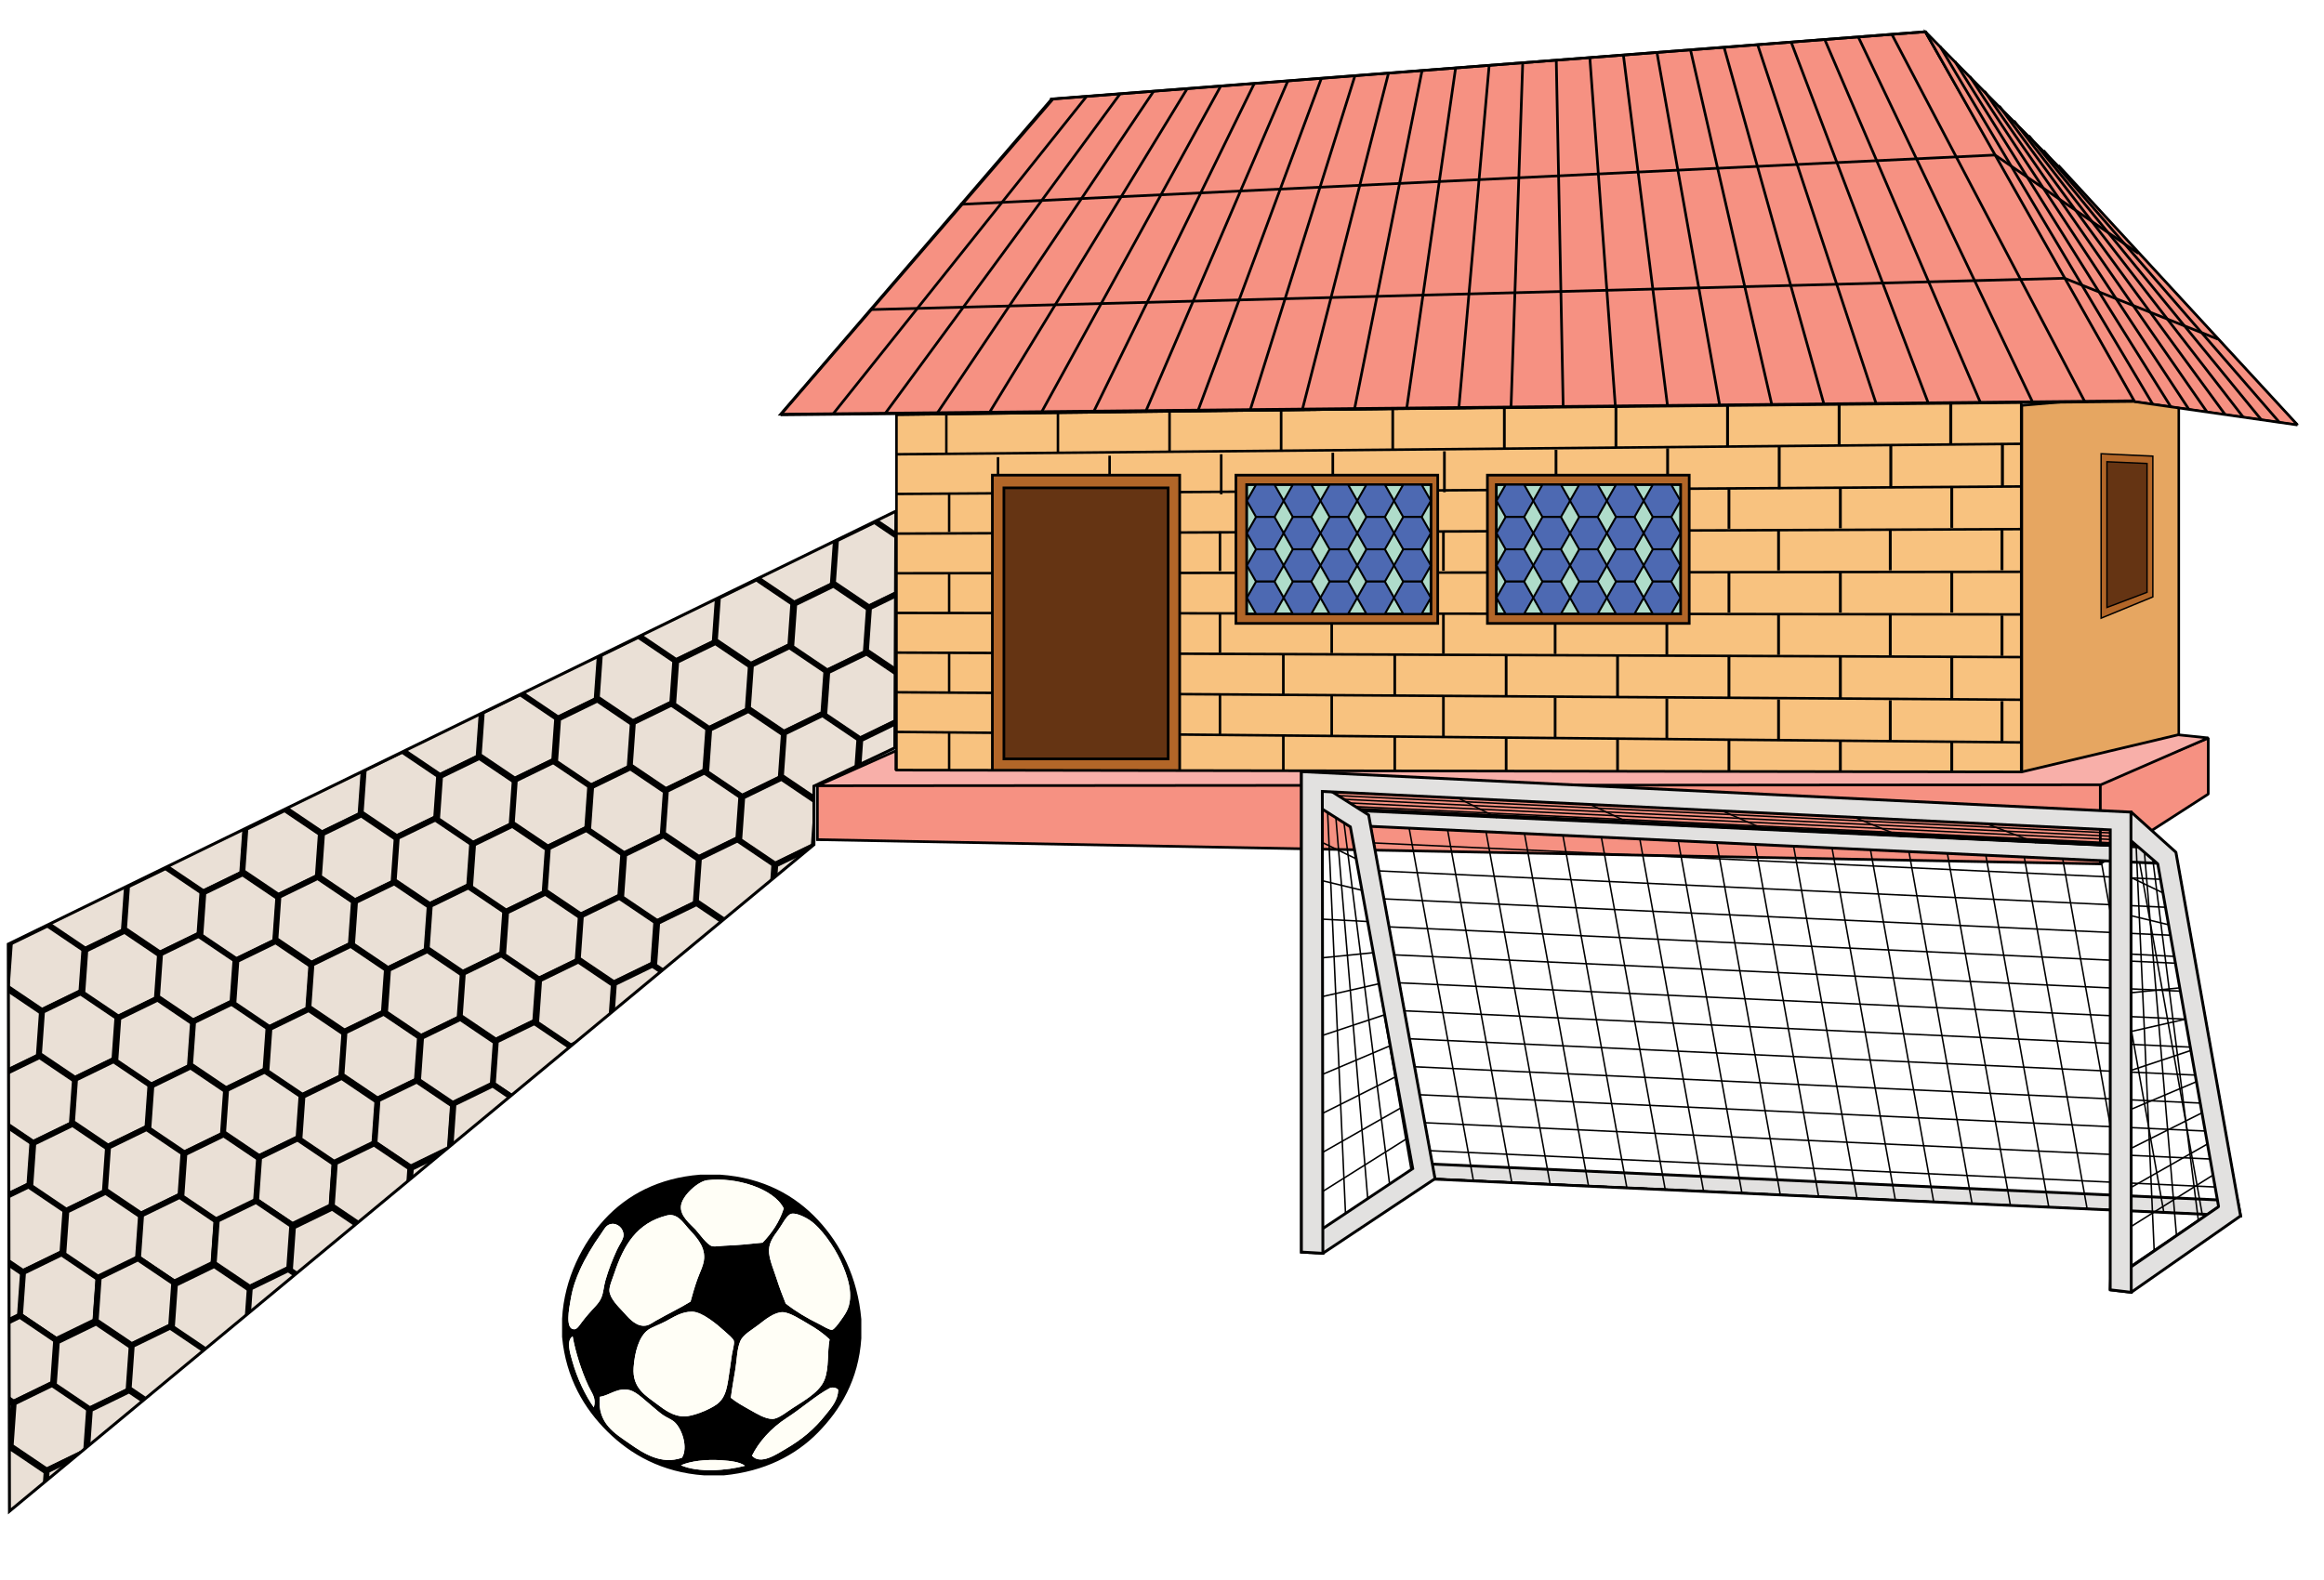 <?xml version="1.0" encoding="utf-8"?>

<!DOCTYPE svg PUBLIC "-//W3C//DTD SVG 1.1//EN" "http://www.w3.org/Graphics/SVG/1.1/DTD/svg11.dtd">
<svg version="1.1" id="Layer_1" xmlns="http://www.w3.org/2000/svg" xmlns:xlink="http://www.w3.org/1999/xlink" x="0px" y="0px" viewBox="0 0 1006 684" xml:space="preserve" preserveAspectRatio="none">
	 <style>



		.objects:hover *{
			<!-- fill: green; -->
			stroke : green;
			opacity: 0.9;
			cursor: pointer;
			box-shadow : 0 0 10px #383838;
		}


	</style>
<g>
	<g>
		<g>
			<defs>
				<polygon id="SVGID_1_" points="4.098,654.299 3.587,408.776 387.805,221.31 387.342,323.786 352.326,340.374 352.326,365.714 
									"/>
			</defs>
			<clipPath id="SVGID_2_">
				<use xlink:href="#SVGID_1_"  overflow="visible"/>
			</clipPath>
			<g clip-path="url(#SVGID_2_)" class="objects footpath" id="footpath" >
				<polygon fill="#EAE0D6" stroke="#000000" stroke-width="2.556" stroke-miterlimit="10" points="18.227,437.806 2.555,427.214 
					3.892,408.345 20.899,400.069 36.572,410.661 35.235,429.528 				"/>
				<polygon fill="#EAE0D6" stroke="#000000" stroke-width="2.556" stroke-miterlimit="10" points="-69.687,516.923 
					-85.359,506.331 -84.021,487.462 -67.014,479.187 -51.341,489.776 -52.679,508.644 				"/>
				<polygon fill="#EAE0D6" stroke="#000000" stroke-width="2.556" stroke-miterlimit="10" points="-167.451,510.776 
					-183.123,500.185 -181.787,481.317 -164.777,473.04 -149.105,483.632 -150.443,502.501 				"/>
				<polygon fill="#EAE0D6" stroke="#000000" stroke-width="2.556" stroke-miterlimit="10" points="-153.154,540.156 
					-168.826,529.565 -167.49,510.696 -150.481,502.419 -134.811,513.013 -136.146,531.878 				"/>
				<polygon fill="#EAE0D6" stroke="#000000" stroke-width="2.556" stroke-miterlimit="10" points="-138.857,569.537 
					-154.53,558.947 -153.193,540.078 -136.185,531.802 -120.514,542.395 -121.85,561.262 				"/>
				<polygon fill="#EAE0D6" stroke="#000000" stroke-width="2.556" stroke-miterlimit="10" points="-124.562,598.92 
					-140.234,588.328 -138.896,569.459 -121.889,561.182 -106.216,571.773 -107.553,590.641 				"/>
				<polygon fill="#EAE0D6" stroke="#000000" stroke-width="2.556" stroke-miterlimit="10" points="-110.264,628.299 
					-125.938,617.707 -124.602,598.838 -107.592,590.561 -91.918,601.152 -93.256,620.021 				"/>
				<polygon fill="#EAE0D6" stroke="#000000" stroke-width="2.556" stroke-miterlimit="10" points="-135.088,512.409 
					-150.76,501.817 -149.424,482.948 -132.414,474.673 -116.742,485.267 -118.08,504.134 				"/>
				<polygon fill="#EAE0D6" stroke="#000000" stroke-width="2.556" stroke-miterlimit="10" points="-120.791,541.789 
					-136.463,531.196 -135.127,512.329 -118.118,504.056 -102.447,514.646 -103.782,533.515 				"/>
				<polygon fill="#EAE0D6" stroke="#000000" stroke-width="2.556" stroke-miterlimit="10" points="-106.496,571.174 
					-122.166,560.58 -120.83,541.713 -103.822,533.435 -88.149,544.025 -89.486,562.896 				"/>
				<polygon fill="#EAE0D6" stroke="#000000" stroke-width="2.556" stroke-miterlimit="10" points="-92.198,600.555 
					-107.869,589.961 -106.533,571.094 -89.525,562.814 -73.853,573.406 -75.19,592.275 				"/>
				<polygon fill="#EAE0D6" stroke="#000000" stroke-width="2.556" stroke-miterlimit="10" points="-77.9,629.932 -93.573,619.342 
					-92.236,600.471 -75.228,592.195 -59.555,602.787 -60.893,621.656 				"/>
				<polygon fill="#EAE0D6" stroke="#000000" stroke-width="2.556" stroke-miterlimit="10" points="-116.346,485.907 
					-132.019,475.315 -130.682,456.448 -113.673,448.171 -98.002,458.763 -99.337,477.632 				"/>
				<polygon fill="#EAE0D6" stroke="#000000" stroke-width="2.556" stroke-miterlimit="10" points="-102.05,515.288 
					-117.723,504.696 -116.385,485.827 -99.377,477.554 -83.704,488.144 -85.041,507.013 				"/>
				<polygon fill="#EAE0D6" stroke="#000000" stroke-width="2.556" stroke-miterlimit="10" points="-87.753,544.67 
					-103.426,534.075 -102.089,515.208 -85.08,506.935 -69.406,517.524 -70.744,536.393 				"/>
				<polygon fill="#EAE0D6" stroke="#000000" stroke-width="2.556" stroke-miterlimit="10" points="-73.455,574.051 
					-89.128,563.459 -87.791,544.59 -70.782,536.313 -55.111,546.906 -56.447,565.773 				"/>
				<polygon fill="#EAE0D6" stroke="#000000" stroke-width="2.556" stroke-miterlimit="10" points="-59.16,603.43 -74.83,592.838 
					-73.496,573.971 -56.486,565.693 -40.814,576.285 -42.15,595.154 				"/>
				<polygon fill="#EAE0D6" stroke="#000000" stroke-width="2.556" stroke-miterlimit="10" points="-83.984,487.542 
					-99.654,476.952 -98.318,458.083 -81.311,449.806 -65.638,460.397 -66.976,479.265 				"/>
				<polygon fill="#EAE0D6" stroke="#000000" stroke-width="2.556" stroke-miterlimit="10" points="-65.241,461.042 
					-80.912,450.446 -79.577,431.581 -62.568,423.306 -46.895,433.896 -48.232,452.765 				"/>
				<polygon fill="#EAE0D6" stroke="#000000" stroke-width="2.556" stroke-miterlimit="10" points="-96.24,657.117 
					-111.914,646.525 -110.578,627.656 -93.568,619.381 -77.896,629.971 -79.232,648.842 				"/>
				<polygon fill="#EAE0D6" stroke="#000000" stroke-width="2.556" stroke-miterlimit="10" points="-81.945,686.496 
					-97.617,675.906 -96.279,657.037 -79.271,648.76 -63.602,659.35 -64.937,678.219 				"/>
				<polygon fill="#EAE0D6" stroke="#000000" stroke-width="2.556" stroke-miterlimit="10" points="-67.646,715.875 
					-83.32,705.285 -81.984,686.416 -64.975,678.139 -49.304,688.732 -50.639,707.598 				"/>
				<polygon fill="#EAE0D6" stroke="#000000" stroke-width="2.556" stroke-miterlimit="10" points="-63.26,660.021 -78.932,649.43 
					-77.596,630.561 -60.586,622.285 -44.914,632.879 -46.252,651.746 				"/>
				<polygon fill="#EAE0D6" stroke="#000000" stroke-width="2.556" stroke-miterlimit="10" points="-55.389,546.305 
					-71.063,535.711 -69.725,516.841 -52.716,508.563 -37.046,519.157 -38.381,538.027 				"/>
				<polygon fill="#EAE0D6" stroke="#000000" stroke-width="2.556" stroke-miterlimit="10" points="-41.094,575.684 
					-56.765,565.092 -55.43,546.223 -38.422,537.945 -22.748,548.539 -24.084,567.408 				"/>
				<polygon fill="#EAE0D6" stroke="#000000" stroke-width="2.556" stroke-miterlimit="10" points="-26.796,605.064 
					-42.469,594.475 -41.132,575.605 -24.124,567.328 -8.451,577.918 -9.788,596.787 				"/>
				<polygon fill="#EAE0D6" stroke="#000000" stroke-width="2.556" stroke-miterlimit="10" points="-50.946,490.419 
					-66.616,479.829 -65.281,460.962 -48.271,452.683 -32.6,463.278 -33.936,482.144 				"/>
				<polygon fill="#EAE0D6" stroke="#000000" stroke-width="2.556" stroke-miterlimit="10" points="-36.648,519.8 -52.319,509.208 
					-50.984,490.339 -33.976,482.065 -18.303,492.657 -19.639,511.524 				"/>
				<polygon fill="#EAE0D6" stroke="#000000" stroke-width="2.556" stroke-miterlimit="10" points="-22.352,549.182 
					-38.023,538.59 -36.687,519.722 -19.679,511.444 -4.006,522.036 -5.343,540.904 				"/>
				<polygon fill="#EAE0D6" stroke="#000000" stroke-width="2.556" stroke-miterlimit="10" points="-8.055,578.564 
					-23.727,567.973 -22.391,549.104 -5.381,540.824 10.291,551.418 8.953,570.285 				"/>
				<polygon fill="#EAE0D6" stroke="#000000" stroke-width="2.556" stroke-miterlimit="10" points="-32.877,462.675 
					-48.551,452.083 -47.215,433.214 -30.205,424.937 -14.533,435.528 -15.869,454.397 				"/>
				<polygon fill="#EAE0D6" stroke="#000000" stroke-width="2.556" stroke-miterlimit="10" points="-18.582,492.054 
					-34.256,481.462 -32.918,462.593 -15.908,454.315 -0.236,464.909 -1.572,483.776 				"/>
				<polygon fill="#EAE0D6" stroke="#000000" stroke-width="2.556" stroke-miterlimit="10" points="-4.285,521.435 
					-19.958,510.843 -18.62,491.974 -1.612,483.698 14.061,494.29 12.724,513.157 				"/>
				<polygon fill="#EAE0D6" stroke="#000000" stroke-width="2.556" stroke-miterlimit="10" points="10.01,550.814 -5.66,540.223 
					-4.322,521.354 12.686,513.079 28.357,523.671 27.02,542.539 				"/>
				<polygon fill="#EAE0D6" stroke="#000000" stroke-width="2.556" stroke-miterlimit="10" points="24.307,580.195 8.637,569.605 
					9.975,550.736 26.982,542.459 42.653,553.053 41.316,571.92 				"/>
				<polygon fill="#EAE0D6" stroke="#000000" stroke-width="2.556" stroke-miterlimit="10" points="-14.137,436.173 
					-29.809,425.579 -28.473,406.714 -11.463,398.435 4.209,409.028 2.873,427.896 				"/>
				<polygon fill="#EAE0D6" stroke="#000000" stroke-width="2.556" stroke-miterlimit="10" points="0.16,465.552 -15.513,454.96 
					-14.176,436.093 2.833,427.815 18.506,438.409 17.168,457.276 				"/>
				<polygon fill="#EAE0D6" stroke="#000000" stroke-width="2.556" stroke-miterlimit="10" points="14.457,494.933 -1.215,484.341 
					0.121,465.472 17.131,457.196 32.803,467.786 31.465,486.657 				"/>
				<polygon fill="#EAE0D6" stroke="#000000" stroke-width="2.556" stroke-miterlimit="10" points="28.753,524.313 13.082,513.72 
					14.417,494.853 31.428,486.577 47.1,497.167 45.762,516.036 				"/>
				<polygon fill="#EAE0D6" stroke="#000000" stroke-width="2.556" stroke-miterlimit="10" points="43.051,553.695 27.378,543.104 
					28.715,524.231 45.724,515.956 61.395,526.55 60.06,545.416 				"/>
				<polygon fill="#EAE0D6" stroke="#000000" stroke-width="2.556" stroke-miterlimit="10" points="32.523,467.185 16.851,456.593 
					18.188,437.728 35.197,429.45 50.869,440.04 49.531,458.909 				"/>
				<polygon fill="#EAE0D6" stroke="#000000" stroke-width="2.556" stroke-miterlimit="10" points="46.82,496.567 31.148,485.976 
					32.484,467.106 49.494,458.829 65.165,469.421 63.828,488.288 				"/>
				<polygon fill="#EAE0D6" stroke="#000000" stroke-width="2.556" stroke-miterlimit="10" points="61.117,525.946 45.445,515.356 
					46.781,496.485 63.79,488.208 79.463,498.802 78.126,517.669 				"/>
				<polygon fill="#EAE0D6" stroke="#000000" stroke-width="2.556" stroke-miterlimit="10" points="75.414,555.328 59.742,544.734 
					61.078,525.866 78.086,517.591 93.758,528.183 92.422,547.051 				"/>
				<polygon fill="#EAE0D6" stroke="#000000" stroke-width="2.556" stroke-miterlimit="10" points="36.969,411.304 21.297,400.714 
					22.633,381.847 39.643,373.567 55.314,384.159 53.977,403.026 				"/>
				<polygon fill="#EAE0D6" stroke="#000000" stroke-width="2.556" stroke-miterlimit="10" points="51.266,440.685 35.594,430.093 
					36.93,411.226 53.938,402.948 69.61,413.54 68.273,432.407 				"/>
				<polygon fill="#EAE0D6" stroke="#000000" stroke-width="2.556" stroke-miterlimit="10" points="65.561,470.063 49.889,459.472 
					51.227,440.604 68.234,432.327 83.906,442.921 82.571,461.788 				"/>
				<polygon fill="#EAE0D6" stroke="#000000" stroke-width="2.556" stroke-miterlimit="10" points="79.857,499.444 64.186,488.853 
					65.523,469.985 82.531,461.708 98.203,472.3 96.867,491.167 				"/>
				<polygon fill="#EAE0D6" stroke="#000000" stroke-width="2.556" stroke-miterlimit="10" points="94.155,528.825 78.482,518.233 
					79.818,499.364 96.827,491.089 112.5,501.681 111.164,520.55 				"/>
				<polygon fill="#EAE0D6" stroke="#000000" stroke-width="2.556" stroke-miterlimit="10" points="69.332,412.938 53.66,402.349 
					54.996,383.478 72.006,375.202 87.677,385.792 86.34,404.663 				"/>
				<polygon fill="#EAE0D6" stroke="#000000" stroke-width="2.556" stroke-miterlimit="10" points="83.629,442.319 67.957,431.726 
					69.293,412.858 86.301,404.579 101.975,415.173 100.637,434.04 				"/>
				<polygon fill="#EAE0D6" stroke="#000000" stroke-width="2.556" stroke-miterlimit="10" points="97.924,471.7 82.253,461.106 
					83.59,442.237 100.598,433.96 116.27,444.552 114.934,463.421 				"/>
				<polygon fill="#EAE0D6" stroke="#000000" stroke-width="2.556" stroke-miterlimit="10" points="112.221,501.079 
					96.549,490.487 97.887,471.618 114.895,463.341 130.566,473.933 129.229,492.8 				"/>
				<polygon fill="#EAE0D6" stroke="#000000" stroke-width="2.556" stroke-miterlimit="10" points="126.518,530.46 
					110.848,519.866 112.183,500.997 129.191,492.724 144.863,503.315 143.525,522.183 				"/>
				<polygon fill="#EAE0D6" stroke="#000000" stroke-width="2.556" stroke-miterlimit="10" points="88.074,386.437 72.402,375.845 
					73.738,356.978 90.747,348.7 106.418,359.292 105.083,378.161 				"/>
				<polygon fill="#EAE0D6" stroke="#000000" stroke-width="2.556" stroke-miterlimit="10" points="102.369,415.813 
					86.698,405.224 88.033,386.354 105.043,378.079 120.715,388.671 119.379,407.538 				"/>
				<polygon fill="#EAE0D6" stroke="#000000" stroke-width="2.556" stroke-miterlimit="10" points="116.666,445.194 
					100.994,434.604 102.331,415.737 119.342,407.458 135.012,418.05 133.676,436.919 				"/>
				<polygon fill="#EAE0D6" stroke="#000000" stroke-width="2.556" stroke-miterlimit="10" points="130.963,474.577 
					115.291,463.985 116.629,445.118 133.637,436.841 149.309,447.431 147.971,466.302 				"/>
				<polygon fill="#EAE0D6" stroke="#000000" stroke-width="2.556" stroke-miterlimit="10" points="145.26,503.958 
					129.588,493.366 130.923,474.495 147.934,466.222 163.604,476.812 162.268,495.683 				"/>
				<polygon fill="#EAE0D6" stroke="#000000" stroke-width="2.556" stroke-miterlimit="10" points="120.566,388.005 
					104.896,377.415 106.23,358.546 123.24,350.271 138.912,360.862 137.574,379.729 				"/>
				<polygon fill="#EAE0D6" stroke="#000000" stroke-width="2.556" stroke-miterlimit="10" points="134.861,417.386 
					119.191,406.794 120.527,387.927 137.537,379.649 153.207,390.241 151.872,409.11 				"/>
				<polygon fill="#EAE0D6" stroke="#000000" stroke-width="2.556" stroke-miterlimit="10" points="149.159,446.767 
					133.488,436.175 134.824,417.308 151.834,409.032 167.505,419.622 166.17,438.489 				"/>
				<polygon fill="#EAE0D6" stroke="#000000" stroke-width="2.556" stroke-miterlimit="10" points="163.456,476.146 
					147.786,465.556 149.121,446.687 166.129,438.409 181.802,449.001 180.465,467.87 				"/>
				<polygon fill="#EAE0D6" stroke="#000000" stroke-width="2.556" stroke-miterlimit="10" points="177.754,505.526 
					162.081,494.937 163.419,476.067 180.427,467.792 196.1,478.382 194.762,497.249 				"/>
				<polygon fill="#EAE0D6" stroke="#000000" stroke-width="2.556" stroke-miterlimit="10" points="139.427,360.919 
					123.757,350.329 125.092,331.46 142.1,323.185 157.773,333.774 156.438,352.642 				"/>
				<polygon fill="#EAE0D6" stroke="#000000" stroke-width="2.556" stroke-miterlimit="10" points="153.725,390.3 138.055,379.708 
					139.39,360.839 156.397,352.565 172.07,363.155 170.732,382.024 				"/>
				<polygon fill="#EAE0D6" stroke="#000000" stroke-width="2.556" stroke-miterlimit="10" points="168.021,419.683 
					152.349,409.091 153.684,390.22 170.695,381.944 186.365,392.534 185.029,411.403 				"/>
				<polygon fill="#EAE0D6" stroke="#000000" stroke-width="2.556" stroke-miterlimit="10" points="182.316,449.06 
					166.646,438.468 167.981,419.601 184.989,411.323 200.662,421.915 199.326,440.784 				"/>
				<polygon fill="#EAE0D6" stroke="#000000" stroke-width="2.556" stroke-miterlimit="10" points="196.613,478.438 
					180.943,467.849 182.279,448.981 199.287,440.704 214.959,451.296 213.624,470.163 				"/>
				<polygon fill="#EAE0D6" stroke="#000000" stroke-width="2.556" stroke-miterlimit="10" points="171.791,362.554 
					156.117,351.962 157.455,333.093 174.464,324.815 190.137,335.409 188.801,354.276 				"/>
				<polygon fill="#EAE0D6" stroke="#000000" stroke-width="2.556" stroke-miterlimit="10" points="186.088,391.935 
					170.415,381.341 171.753,362.476 188.761,354.198 204.432,364.788 203.098,383.657 				"/>
				<polygon fill="#EAE0D6" stroke="#000000" stroke-width="2.556" stroke-miterlimit="10" points="200.385,421.315 
					184.713,410.722 186.048,391.854 203.059,383.579 218.729,394.171 217.396,413.038 				"/>
				<polygon fill="#EAE0D6" stroke="#000000" stroke-width="2.556" stroke-miterlimit="10" points="214.68,450.694 199.01,440.101 
					200.346,421.235 217.355,412.958 233.025,423.55 231.689,442.415 				"/>
				<polygon fill="#EAE0D6" stroke="#000000" stroke-width="2.556" stroke-miterlimit="10" points="228.977,480.073 
					213.307,469.483 214.643,450.612 231.65,442.337 247.322,452.931 245.987,471.796 				"/>
				<polygon fill="#EAE0D6" stroke="#000000" stroke-width="2.556" stroke-miterlimit="10" points="190.533,336.052 174.86,325.46 
					176.198,306.591 193.207,298.313 208.877,308.907 207.541,327.774 				"/>
				<polygon fill="#EAE0D6" stroke="#000000" stroke-width="2.556" stroke-miterlimit="10" points="204.83,365.433 
					189.158,354.839 190.493,335.972 207.504,327.696 223.174,338.286 221.838,357.155 				"/>
				<polygon fill="#EAE0D6" stroke="#000000" stroke-width="2.556" stroke-miterlimit="10" points="219.127,394.813 
					203.453,384.22 204.791,365.353 221.799,357.075 237.471,367.667 236.136,386.536 				"/>
				<polygon fill="#EAE0D6" stroke="#000000" stroke-width="2.556" stroke-miterlimit="10" points="233.422,424.194 
					217.75,413.601 219.088,394.733 236.096,386.456 251.768,397.05 250.43,415.917 				"/>
				<polygon fill="#EAE0D6" stroke="#000000" stroke-width="2.556" stroke-miterlimit="10" points="247.72,453.571 
					232.047,442.979 233.385,424.112 250.393,415.835 266.065,426.429 264.728,445.296 				"/>
				<polygon fill="#EAE0D6" stroke="#000000" stroke-width="2.556" stroke-miterlimit="10" points="222.896,337.685 
					207.225,327.093 208.56,308.226 225.57,299.948 241.242,310.54 239.904,329.409 				"/>
				<polygon fill="#EAE0D6" stroke="#000000" stroke-width="2.556" stroke-miterlimit="10" points="237.193,367.065 
					221.521,356.474 222.856,337.606 239.867,329.329 255.537,339.921 254.201,358.788 				"/>
				<polygon fill="#EAE0D6" stroke="#000000" stroke-width="2.556" stroke-miterlimit="10" points="251.488,396.444 
					235.818,385.853 237.154,366.989 254.162,358.706 269.834,369.302 268.499,388.169 				"/>
				<polygon fill="#EAE0D6" stroke="#000000" stroke-width="2.556" stroke-miterlimit="10" points="265.785,425.825 
					250.113,415.235 251.451,396.366 268.459,388.091 284.132,398.681 282.794,417.548 				"/>
				<polygon fill="#EAE0D6" stroke="#000000" stroke-width="2.556" stroke-miterlimit="10" points="280.083,455.206 
					264.41,444.614 265.746,425.745 282.756,417.47 298.429,428.06 297.091,446.931 				"/>
				<polygon fill="#EAE0D6" stroke="#000000" stroke-width="2.556" stroke-miterlimit="10" points="241.639,311.183 
					225.965,300.593 227.303,281.724 244.311,273.446 259.982,284.038 258.646,302.907 				"/>
				<polygon fill="#EAE0D6" stroke="#000000" stroke-width="2.556" stroke-miterlimit="10" points="255.934,340.563 
					240.262,329.972 241.6,311.106 258.607,302.827 274.279,313.419 272.941,332.286 				"/>
				<polygon fill="#EAE0D6" stroke="#000000" stroke-width="2.556" stroke-miterlimit="10" points="270.231,369.944 
					254.559,359.354 255.896,340.485 272.904,332.208 288.574,342.8 287.239,361.669 				"/>
				<polygon fill="#EAE0D6" stroke="#000000" stroke-width="2.556" stroke-miterlimit="10" points="284.528,399.323 
					268.855,388.733 270.191,369.864 287.201,361.589 302.871,372.179 301.537,391.048 				"/>
				<polygon fill="#EAE0D6" stroke="#000000" stroke-width="2.556" stroke-miterlimit="10" points="298.823,428.706 
					283.15,418.112 284.488,399.245 301.496,390.97 317.169,401.56 315.834,420.427 				"/>
				<polygon fill="#EAE0D6" stroke="#000000" stroke-width="2.556" stroke-miterlimit="10" points="274,312.817 258.328,302.226 
					259.666,283.358 276.674,275.081 292.346,285.675 291.008,304.542 				"/>
				<polygon fill="#EAE0D6" stroke="#000000" stroke-width="2.556" stroke-miterlimit="10" points="288.297,342.198 
					272.625,331.603 273.963,312.737 290.971,304.46 306.644,315.052 305.306,333.919 				"/>
				<polygon fill="#EAE0D6" stroke="#000000" stroke-width="2.556" stroke-miterlimit="10" points="302.595,371.577 
					286.922,360.987 288.26,342.12 305.268,333.841 320.94,344.435 319.603,363.304 				"/>
				<polygon fill="#EAE0D6" stroke="#000000" stroke-width="2.556" stroke-miterlimit="10" points="316.89,400.956 
					301.219,390.364 302.555,371.497 319.563,363.222 335.235,373.812 333.9,392.681 				"/>
				<polygon fill="#EAE0D6" stroke="#000000" stroke-width="2.556" stroke-miterlimit="10" points="331.187,430.339 
					315.517,419.747 316.852,400.88 333.859,392.599 349.533,403.192 348.195,422.062 				"/>
				<polygon fill="#EAE0D6" stroke="#000000" stroke-width="2.556" stroke-miterlimit="10" points="292.743,286.315 
					277.07,275.722 278.408,256.856 295.416,248.581 311.089,259.171 309.754,278.038 				"/>
				<polygon fill="#EAE0D6" stroke="#000000" stroke-width="2.556" stroke-miterlimit="10" points="307.04,315.694 
					291.367,305.104 292.703,286.233 309.713,277.958 325.383,288.55 324.048,307.419 				"/>
				<polygon fill="#EAE0D6" stroke="#000000" stroke-width="2.556" stroke-miterlimit="10" points="321.335,345.079 
					305.665,334.483 307,315.616 324.011,307.339 339.681,317.931 338.346,336.8 				"/>
				<polygon fill="#EAE0D6" stroke="#000000" stroke-width="2.556" stroke-miterlimit="10" points="335.633,374.456 
					319.962,363.864 321.297,344.997 338.309,336.72 353.979,347.312 352.641,366.179 				"/>
				<polygon fill="#EAE0D6" stroke="#000000" stroke-width="2.556" stroke-miterlimit="10" points="349.93,403.835 
					334.257,393.243 335.595,374.376 352.603,366.101 368.275,376.692 366.938,395.558 				"/>
				<polygon fill="#EAE0D6" stroke="#000000" stroke-width="2.556" stroke-miterlimit="10" points="325.106,287.948 
					309.434,277.358 310.77,258.489 327.779,250.214 343.449,260.806 342.114,279.673 				"/>
				<polygon fill="#EAE0D6" stroke="#000000" stroke-width="2.556" stroke-miterlimit="10" points="339.401,317.329 
					323.73,306.737 325.066,287.87 342.074,279.593 357.747,290.185 356.412,309.052 				"/>
				<polygon fill="#EAE0D6" stroke="#000000" stroke-width="2.556" stroke-miterlimit="10" points="353.698,346.71 
					338.028,336.116 339.363,317.249 356.371,308.974 372.044,319.563 370.709,338.435 				"/>
				<polygon fill="#EAE0D6" stroke="#000000" stroke-width="2.556" stroke-miterlimit="10" points="367.996,376.089 
					352.323,365.499 353.661,346.63 370.669,338.354 386.342,348.946 385.004,367.812 				"/>
				<polygon fill="#EAE0D6" stroke="#000000" stroke-width="2.556" stroke-miterlimit="10" points="382.293,405.468 366.62,394.88 
					367.955,376.011 384.967,367.731 400.639,378.323 399.301,397.192 				"/>
				<polygon fill="#EAE0D6" stroke="#000000" stroke-width="2.556" stroke-miterlimit="10" points="343.847,261.448 
					328.174,250.856 329.512,231.987 346.52,223.71 362.192,234.302 360.854,253.169 				"/>
				<polygon fill="#EAE0D6" stroke="#000000" stroke-width="2.556" stroke-miterlimit="10" points="358.145,290.827 
					342.471,280.237 343.809,261.368 360.819,253.093 376.49,263.681 375.152,282.552 				"/>
				<polygon fill="#EAE0D6" stroke="#000000" stroke-width="2.556" stroke-miterlimit="10" points="372.441,320.208 
					356.769,309.616 358.106,290.747 375.114,282.472 390.787,293.062 389.449,311.933 				"/>
				<polygon fill="#EAE0D6" stroke="#000000" stroke-width="2.556" stroke-miterlimit="10" points="386.738,349.589 
					371.066,338.997 372.401,320.13 389.412,311.851 405.084,322.444 403.746,341.312 				"/>
				<polygon fill="#EAE0D6" stroke="#000000" stroke-width="2.556" stroke-miterlimit="10" points="401.033,378.968 
					385.363,368.378 386.698,349.511 403.706,341.233 419.379,351.823 418.044,370.69 				"/>
				<polygon fill="#EAE0D6" stroke="#000000" stroke-width="2.556" stroke-miterlimit="10" points="376.21,263.079 360.54,252.491 
					361.875,233.624 378.883,225.345 394.556,235.937 393.218,254.804 				"/>
				<polygon fill="#EAE0D6" stroke="#000000" stroke-width="2.556" stroke-miterlimit="10" points="390.508,292.462 
					374.835,281.868 376.173,263.001 393.181,254.726 408.854,265.317 407.516,284.185 				"/>
				<polygon fill="#EAE0D6" stroke="#000000" stroke-width="2.556" stroke-miterlimit="10" points="404.805,321.841 
					389.132,311.249 390.467,292.38 407.479,284.104 423.15,294.696 421.813,313.565 				"/>
				<polygon fill="#EAE0D6" stroke="#000000" stroke-width="2.556" stroke-miterlimit="10" points="419.1,351.222 403.43,340.628 
					404.765,321.761 421.772,313.485 437.445,324.077 436.109,342.944 				"/>
				<polygon fill="#EAE0D6" stroke="#000000" stroke-width="2.556" stroke-miterlimit="10" points="433.396,380.603 
					417.727,370.013 419.062,351.14 436.069,342.866 451.742,353.456 450.404,372.325 				"/>
				<polygon fill="#EAE0D6" stroke="#000000" stroke-width="2.556" stroke-miterlimit="10" points="394.953,236.579 
					379.28,225.987 380.618,207.12 397.626,198.843 413.296,209.435 411.961,228.304 				"/>
				<polygon fill="#EAE0D6" stroke="#000000" stroke-width="2.556" stroke-miterlimit="10" points="409.25,265.96 393.578,255.368 
					394.912,236.501 411.923,228.224 427.594,238.815 426.258,257.683 				"/>
				<polygon fill="#EAE0D6" stroke="#000000" stroke-width="2.556" stroke-miterlimit="10" points="423.545,295.341 
					407.875,284.747 409.21,265.88 426.218,257.604 441.891,268.194 440.555,287.062 				"/>
				<polygon fill="#EAE0D6" stroke="#000000" stroke-width="2.556" stroke-miterlimit="10" points="437.842,324.72 
					422.172,314.128 423.507,295.261 440.516,286.983 456.188,297.577 454.853,316.442 				"/>
				<polygon fill="#EAE0D6" stroke="#000000" stroke-width="2.556" stroke-miterlimit="10" points="452.14,354.101 
					436.467,343.507 437.805,324.642 454.813,316.364 470.482,326.956 469.147,345.823 				"/>
				<polygon fill="#EAE0D6" stroke="#000000" stroke-width="2.556" stroke-miterlimit="10" points="427.488,238.132 
					411.815,227.538 413.153,208.671 430.162,200.392 445.834,210.983 444.496,229.851 				"/>
				<polygon fill="#EAE0D6" stroke="#000000" stroke-width="2.556" stroke-miterlimit="10" points="441.786,267.509 
					426.113,256.917 427.451,238.048 444.459,229.772 460.129,240.364 458.794,259.233 				"/>
				<polygon fill="#EAE0D6" stroke="#000000" stroke-width="2.556" stroke-miterlimit="10" points="456.08,296.89 440.41,286.296 
					441.746,267.429 458.756,259.153 474.426,269.745 473.091,288.612 				"/>
				<polygon fill="#EAE0D6" stroke="#000000" stroke-width="2.556" stroke-miterlimit="10" points="470.378,326.269 
					454.705,315.677 456.043,296.81 473.051,288.534 488.724,299.126 487.388,317.993 				"/>
				<polygon fill="#EAE0D6" stroke="#000000" stroke-width="2.556" stroke-miterlimit="10" points="484.675,355.653 
					469.002,345.058 470.34,326.19 487.349,317.911 503.021,328.505 501.683,347.372 				"/>
				<polygon fill="#EAE0D6" stroke="#000000" stroke-width="2.556" stroke-miterlimit="10" points="-48.963,689.402 
					-64.635,678.809 -63.299,659.943 -46.289,651.668 -30.617,662.26 -31.954,681.125 				"/>
				<polygon fill="#EAE0D6" stroke="#000000" stroke-width="2.556" stroke-miterlimit="10" points="-45.136,632.25 
					-60.809,621.656 -59.473,602.789 -42.463,594.512 -26.792,605.104 -28.127,623.973 				"/>
				<polygon fill="#EAE0D6" stroke="#000000" stroke-width="2.556" stroke-miterlimit="10" points="-30.841,661.629 
					-46.512,651.037 -45.176,632.168 -28.166,623.893 -12.495,634.484 -13.832,653.35 				"/>
				<polygon fill="#EAE0D6" stroke="#000000" stroke-width="2.556" stroke-miterlimit="10" points="-16.543,691.008 
					-32.215,680.418 -30.879,661.547 -13.87,653.271 1.803,663.863 0.465,682.732 				"/>
				<polygon fill="#EAE0D6" stroke="#000000" stroke-width="2.556" stroke-miterlimit="10" points="-12.156,635.152 
					-27.826,624.563 -26.49,605.695 -9.48,597.416 6.19,608.01 4.853,626.877 				"/>
				<polygon fill="#EAE0D6" stroke="#000000" stroke-width="2.556" stroke-miterlimit="10" points="2.142,664.533 -13.529,653.941 
					-12.193,635.074 4.814,626.799 20.487,637.391 19.15,656.256 				"/>
				<polygon fill="#EAE0D6" stroke="#000000" stroke-width="2.556" stroke-miterlimit="10" points="5.969,607.383 -9.703,596.789 
					-8.367,577.918 8.642,569.643 24.314,580.236 22.978,599.104 				"/>
				<polygon fill="#EAE0D6" stroke="#000000" stroke-width="2.556" stroke-miterlimit="10" points="20.264,636.76 4.593,626.168 
					5.928,607.301 22.938,599.023 38.611,609.615 37.273,628.484 				"/>
				<polygon fill="#EAE0D6" stroke="#000000" stroke-width="2.556" stroke-miterlimit="10" points="34.561,666.139 18.891,655.549 
					20.226,636.682 37.234,628.404 52.907,638.996 51.57,657.863 				"/>
				<polygon fill="#EAE0D6" stroke="#000000" stroke-width="2.556" stroke-miterlimit="10" points="38.951,610.285 23.277,599.695 
					24.615,580.826 41.624,572.549 57.297,583.141 55.96,602.01 				"/>
				<polygon fill="#EAE0D6" stroke="#000000" stroke-width="2.556" stroke-miterlimit="10" points="53.246,639.666 37.575,629.074 
					38.91,610.209 55.92,601.928 71.592,612.521 70.256,631.391 				"/>
				<polygon fill="#EAE0D6" stroke="#000000" stroke-width="2.556" stroke-miterlimit="10" points="57.073,582.51 41.402,571.92 
					42.737,553.053 59.746,544.775 75.418,555.367 74.082,574.236 				"/>
				<polygon fill="#EAE0D6" stroke="#000000" stroke-width="2.556" stroke-miterlimit="10" points="71.369,611.893 55.697,601.301 
					57.034,582.434 74.043,574.156 89.715,584.746 88.379,603.613 				"/>
				<polygon fill="#EAE0D6" stroke="#000000" stroke-width="2.556" stroke-miterlimit="10" points="85.666,641.271 69.995,630.682 
					71.332,611.814 88.34,603.537 104.012,614.129 102.676,632.996 				"/>
				<polygon fill="#EAE0D6" stroke="#000000" stroke-width="2.556" stroke-miterlimit="10" points="90.057,585.418 74.385,574.826 
					75.72,555.957 92.729,547.682 108.401,558.271 107.063,577.139 				"/>
				<polygon fill="#EAE0D6" stroke="#000000" stroke-width="2.556" stroke-miterlimit="10" points="104.352,614.797 88.68,604.205 
					90.017,585.338 107.025,577.063 122.696,587.652 121.361,606.52 				"/>
				<polygon fill="#EAE0D6" stroke="#000000" stroke-width="2.556" stroke-miterlimit="10" points="108.18,557.645 92.506,547.051 
					93.844,528.183 110.852,519.909 126.522,530.499 125.188,549.367 				"/>
				<polygon fill="#EAE0D6" stroke="#000000" stroke-width="2.556" stroke-miterlimit="10" points="122.475,587.023 
					106.803,576.432 108.139,557.564 125.146,549.287 140.82,559.879 139.482,578.748 				"/>
				<polygon fill="#EAE0D6" stroke="#000000" stroke-width="2.556" stroke-miterlimit="10" points="136.771,616.404 
					121.099,605.813 122.437,586.945 139.444,578.668 155.117,589.262 153.779,608.127 				"/>
				<polygon fill="#EAE0D6" stroke="#000000" stroke-width="2.556" stroke-miterlimit="10" points="141.159,560.551 
					125.489,549.959 126.824,531.089 143.832,522.812 159.505,533.403 158.17,552.271 				"/>
				<polygon fill="#EAE0D6" stroke="#000000" stroke-width="2.556" stroke-miterlimit="10" points="155.457,589.932 
					139.786,579.336 141.121,560.471 158.13,552.195 173.803,562.783 172.467,581.654 				"/>
				<polygon fill="#EAE0D6" stroke="#000000" stroke-width="2.556" stroke-miterlimit="10" points="159.283,532.774 
					143.61,522.183 144.948,503.315 161.956,495.036 177.629,505.63 176.293,524.499 				"/>
				<polygon fill="#EAE0D6" stroke="#000000" stroke-width="2.556" stroke-miterlimit="10" points="173.578,562.154 
					157.908,551.564 159.242,532.694 176.254,524.419 191.926,535.01 190.588,553.879 				"/>
				<polygon fill="#EAE0D6" stroke="#000000" stroke-width="2.556" stroke-miterlimit="10" points="187.875,591.535 
					172.202,580.945 173.54,562.076 190.548,553.801 206.221,564.391 204.885,583.26 				"/>
				<polygon fill="#EAE0D6" stroke="#000000" stroke-width="2.556" stroke-miterlimit="10" points="192.188,535.189 
					176.516,524.599 177.854,505.731 194.861,497.454 210.533,508.048 209.195,526.913 				"/>
				<polygon fill="#EAE0D6" stroke="#000000" stroke-width="2.556" stroke-miterlimit="10" points="206.485,564.572 
					190.813,553.98 192.148,535.113 209.158,526.835 224.831,537.428 223.493,556.295 				"/>
				<polygon fill="#EAE0D6" stroke="#000000" stroke-width="2.556" stroke-miterlimit="10" points="210.639,507.259 
					194.966,496.669 196.301,477.8 213.313,469.521 228.982,480.112 227.646,498.981 				"/>
				<polygon fill="#EAE0D6" stroke="#000000" stroke-width="2.556" stroke-miterlimit="10" points="224.934,536.639 
					209.261,526.046 210.599,507.181 227.606,498.901 243.279,509.495 241.943,528.362 				"/>
				<polygon fill="#EAE0D6" stroke="#000000" stroke-width="2.556" stroke-miterlimit="10" points="239.23,566.02 223.559,555.428 
					224.896,536.559 241.904,528.282 257.574,538.875 256.238,557.742 				"/>
				<polygon fill="#EAE0D6" stroke="#000000" stroke-width="2.556" stroke-miterlimit="10" points="243.619,510.165 
					227.949,499.573 229.284,480.704 246.295,472.427 261.965,483.021 260.629,501.888 				"/>
				<polygon fill="#EAE0D6" stroke="#000000" stroke-width="2.556" stroke-miterlimit="10" points="257.916,539.545 
					242.243,528.952 243.581,510.085 260.589,501.81 276.262,512.401 274.926,531.269 				"/>
				<polygon fill="#EAE0D6" stroke="#000000" stroke-width="2.556" stroke-miterlimit="10" points="261.742,482.394 
					246.07,471.798 247.408,452.931 264.416,444.655 280.086,455.245 278.75,474.114 				"/>
				<polygon fill="#EAE0D6" stroke="#000000" stroke-width="2.556" stroke-miterlimit="10" points="276.039,511.772 
					260.367,501.179 261.702,482.312 278.713,474.034 294.383,484.624 293.047,503.493 				"/>
				<polygon fill="#EAE0D6" stroke="#000000" stroke-width="2.556" stroke-miterlimit="10" points="290.337,541.15 274.664,530.56 
					276,511.69 293.01,503.413 308.68,514.005 307.345,532.874 				"/>
				<polygon fill="#EAE0D6" stroke="#000000" stroke-width="2.556" stroke-miterlimit="10" points="294.725,485.296 
					279.053,474.704 280.388,455.837 297.398,447.56 313.07,458.151 311.732,477.019 				"/>
				<polygon fill="#EAE0D6" stroke="#000000" stroke-width="2.556" stroke-miterlimit="10" points="309.02,514.675 293.35,504.085 
					294.686,485.216 311.695,476.942 327.365,487.532 326.029,506.399 				"/>
				<polygon fill="#EAE0D6" stroke="#000000" stroke-width="2.556" stroke-miterlimit="10" points="312.849,457.522 
					297.176,446.931 298.512,428.062 315.521,419.786 331.191,430.378 329.856,449.247 				"/>
				<polygon fill="#EAE0D6" stroke="#000000" stroke-width="2.556" stroke-miterlimit="10" points="327.143,486.903 
					311.471,476.312 312.809,457.442 329.816,449.167 345.488,459.759 344.154,478.626 				"/>
				<polygon fill="#EAE0D6" stroke="#000000" stroke-width="2.556" stroke-miterlimit="10" points="341.44,516.282 
					325.768,505.692 327.105,486.823 344.113,478.544 359.786,489.138 358.448,508.005 				"/>
				<polygon fill="#EAE0D6" stroke="#000000" stroke-width="2.556" stroke-miterlimit="10" points="345.828,460.427 
					330.158,449.835 331.494,430.968 348.502,422.69 364.174,433.284 362.839,452.151 				"/>
				<polygon fill="#EAE0D6" stroke="#000000" stroke-width="2.556" stroke-miterlimit="10" points="360.125,489.81 
					344.453,479.216 345.791,460.349 362.799,452.073 378.472,462.663 377.134,481.53 				"/>
				<polygon fill="#EAE0D6" stroke="#000000" stroke-width="2.556" stroke-miterlimit="10" points="363.952,432.655 
					348.279,422.062 349.617,403.192 366.625,394.919 382.298,405.511 380.963,424.378 				"/>
				<polygon fill="#EAE0D6" stroke="#000000" stroke-width="2.556" stroke-miterlimit="10" points="378.25,462.034 
					362.576,451.442 363.912,432.575 380.922,424.298 396.593,434.89 395.26,453.757 				"/>
				<polygon fill="#EAE0D6" stroke="#000000" stroke-width="2.556" stroke-miterlimit="10" points="392.544,491.413 
					376.874,480.821 378.209,461.954 395.22,453.677 410.89,464.271 409.555,483.138 				"/>
				<polygon fill="#EAE0D6" stroke="#000000" stroke-width="2.556" stroke-miterlimit="10" points="396.935,435.56 381.262,424.97 
					382.598,406.101 399.607,397.823 415.28,408.415 413.942,427.284 				"/>
				<polygon fill="#EAE0D6" stroke="#000000" stroke-width="2.556" stroke-miterlimit="10" points="411.231,464.94 
					395.559,454.349 396.895,435.481 413.905,427.202 429.575,437.796 428.239,456.663 				"/>
				<polygon fill="#EAE0D6" stroke="#000000" stroke-width="2.556" stroke-miterlimit="10" points="415.056,407.788 
					399.386,397.194 400.721,378.325 417.731,370.052 433.404,380.64 432.066,399.511 				"/>
				<polygon fill="#EAE0D6" stroke="#000000" stroke-width="2.556" stroke-miterlimit="10" points="429.353,437.165 
					413.683,426.573 415.019,407.706 432.026,399.433 447.699,410.022 446.363,428.89 				"/>
				<polygon fill="#EAE0D6" stroke="#000000" stroke-width="2.556" stroke-miterlimit="10" points="443.65,466.546 
					427.978,455.956 429.313,437.085 446.323,428.81 461.996,439.401 460.658,458.269 				"/>
				<polygon fill="#EAE0D6" stroke="#000000" stroke-width="2.556" stroke-miterlimit="10" points="448.038,410.69 
					432.368,400.101 433.703,381.231 450.712,372.956 466.384,383.548 465.049,402.415 				"/>
				<polygon fill="#EAE0D6" stroke="#000000" stroke-width="2.556" stroke-miterlimit="10" points="462.336,440.071 
					446.663,429.479 448.001,410.612 465.009,402.335 480.682,412.927 479.344,431.796 				"/>
				<polygon fill="#EAE0D6" stroke="#000000" stroke-width="2.556" stroke-miterlimit="10" points="466.162,382.919 
					450.489,372.325 451.827,353.458 468.835,345.183 484.508,355.772 483.17,374.64 				"/>
				<polygon fill="#EAE0D6" stroke="#000000" stroke-width="2.556" stroke-miterlimit="10" points="480.459,412.298 
					464.786,401.706 466.124,382.841 483.133,374.56 498.803,385.153 497.467,404.021 				"/>
				<polygon fill="#EAE0D6" stroke="#000000" stroke-width="2.556" stroke-miterlimit="10" points="494.757,441.679 
					479.084,431.087 480.419,412.218 497.43,403.942 513.103,414.534 511.765,433.401 				"/>
				<polygon fill="#EAE0D6" stroke="#000000" stroke-width="2.556" stroke-miterlimit="10" points="499.276,385.655 
					483.604,375.063 484.942,356.196 501.95,347.917 517.622,358.509 516.284,377.376 				"/>
				<polygon fill="#EAE0D6" stroke="#000000" stroke-width="2.556" stroke-miterlimit="10" points="513.574,415.032 
					497.898,404.442 499.236,385.575 516.247,377.296 531.918,387.89 530.582,406.757 				"/>
			</g>
		</g>
		<polygon fill="none" stroke="#000000" stroke-width="1.278" stroke-miterlimit="10" points="4.098,654.299 3.587,408.776 
			387.805,221.31 387.342,323.786 352.326,340.374 352.326,365.714 		"/>
	</g>
	<g>
		<g class="objects wall" id="wall">
			<polygon fill="#F8C27F" stroke="#000000" stroke-width="1.091" stroke-miterlimit="10" points="874.936,339.904 388.063,334.07 388.063,179.515 874.936,173.683 "/>
			<g>

					<line fill="none" stroke="#000000" stroke-width="1.091" stroke-miterlimit="10" x1="388.063" y1="179.515" x2="874.936" y2="173.683"/>

					<line fill="none" stroke="#000000" stroke-width="1.091" stroke-miterlimit="10" x1="388.063" y1="196.688" x2="874.936" y2="192.152"/>

					<line fill="none" stroke="#000000" stroke-width="1.091" stroke-miterlimit="10" x1="388.063" y1="213.861" x2="874.936" y2="210.621"/>

					<line fill="none" stroke="#000000" stroke-width="1.091" stroke-miterlimit="10" x1="388.063" y1="231.033" x2="874.936" y2="229.09"/>

					<line fill="none" stroke="#000000" stroke-width="1.091" stroke-miterlimit="10" x1="388.063" y1="248.206" x2="874.936" y2="247.559"/>

					<line fill="none" stroke="#000000" stroke-width="1.091" stroke-miterlimit="10" x1="388.063" y1="265.379" x2="874.936" y2="266.028"/>

					<line fill="none" stroke="#000000" stroke-width="1.091" stroke-miterlimit="10" x1="388.063" y1="282.552" x2="874.936" y2="284.497"/>

					<line fill="none" stroke="#000000" stroke-width="1.091" stroke-miterlimit="10" x1="388.063" y1="299.724" x2="874.936" y2="302.966"/>

					<line fill="none" stroke="#000000" stroke-width="1.091" stroke-miterlimit="10" x1="388.063" y1="316.897" x2="874.936" y2="321.435"/>

					<line fill="none" stroke="#000000" stroke-width="1.091" stroke-miterlimit="10" x1="388.063" y1="334.07" x2="874.936" y2="339.904"/>
			</g>
			<g>

					<line fill="none" stroke="#000000" stroke-width="1.057" stroke-miterlimit="10" x1="409.646" y1="179.618" x2="409.646" y2="196.594"/>

					<line fill="none" stroke="#000000" stroke-width="1.084" stroke-miterlimit="10" x1="457.955" y1="178.982" x2="457.955" y2="196.146"/>

					<line fill="none" stroke="#000000" stroke-width="1.11" stroke-miterlimit="10" x1="506.265" y1="178.347" x2="506.265" y2="195.697"/>

					<line fill="none" stroke="#000000" stroke-width="1.136" stroke-miterlimit="10" x1="554.574" y1="177.712" x2="554.574" y2="195.249"/>

					<line fill="none" stroke="#000000" stroke-width="1.162" stroke-miterlimit="10" x1="602.884" y1="177.077" x2="602.884" y2="194.8"/>

					<line fill="none" stroke="#000000" stroke-width="1.188" stroke-miterlimit="10" x1="651.193" y1="176.441" x2="651.193" y2="194.352"/>

					<line fill="none" stroke="#000000" stroke-width="1.214" stroke-miterlimit="10" x1="699.503" y1="175.806" x2="699.503" y2="193.903"/>

					<line fill="none" stroke="#000000" stroke-width="1.24" stroke-miterlimit="10" x1="747.813" y1="175.17" x2="747.813" y2="193.455"/>

					<line fill="none" stroke="#000000" stroke-width="1.267" stroke-miterlimit="10" x1="796.122" y1="174.535" x2="796.122" y2="193.006"/>

					<line fill="none" stroke="#000000" stroke-width="1.293" stroke-miterlimit="10" x1="844.432" y1="173.9" x2="844.432" y2="192.558"/>
			</g>
			<g>

					<line fill="none" stroke="#000000" stroke-width="1.057" stroke-miterlimit="10" x1="432.01" y1="197.928" x2="432.01" y2="214.904"/>

					<line fill="none" stroke="#000000" stroke-width="1.084" stroke-miterlimit="10" x1="480.319" y1="197.293" x2="480.319" y2="214.456"/>

					<line fill="none" stroke="#000000" stroke-width="1.11" stroke-miterlimit="10" x1="528.629" y1="196.658" x2="528.629" y2="214.007"/>

					<line fill="none" stroke="#000000" stroke-width="1.136" stroke-miterlimit="10" x1="576.938" y1="196.022" x2="576.938" y2="213.559"/>

					<line fill="none" stroke="#000000" stroke-width="1.162" stroke-miterlimit="10" x1="625.248" y1="195.387" x2="625.248" y2="213.11"/>

					<line fill="none" stroke="#000000" stroke-width="1.188" stroke-miterlimit="10" x1="673.557" y1="194.751" x2="673.557" y2="212.662"/>

					<line fill="none" stroke="#000000" stroke-width="1.214" stroke-miterlimit="10" x1="721.866" y1="194.116" x2="721.866" y2="212.213"/>

					<line fill="none" stroke="#000000" stroke-width="1.24" stroke-miterlimit="10" x1="770.176" y1="193.481" x2="770.176" y2="211.765"/>

					<line fill="none" stroke="#000000" stroke-width="1.267" stroke-miterlimit="10" x1="818.485" y1="192.846" x2="818.485" y2="211.316"/>

					<line fill="none" stroke="#000000" stroke-width="1.293" stroke-miterlimit="10" x1="866.795" y1="192.21" x2="866.795" y2="210.868"/>
			</g>
			<g>

					<line fill="none" stroke="#000000" stroke-width="1.057" stroke-miterlimit="10" x1="410.859" y1="213.35" x2="410.859" y2="230.326"/>

					<line fill="none" stroke="#000000" stroke-width="1.079" stroke-miterlimit="10" x1="459.082" y1="213.096" x2="459.082" y2="230.125"/>

					<line fill="none" stroke="#000000" stroke-width="1.1" stroke-miterlimit="10" x1="507.306" y1="212.842" x2="507.306" y2="229.925"/>

					<line fill="none" stroke="#000000" stroke-width="1.122" stroke-miterlimit="10" x1="555.528" y1="212.587" x2="555.528" y2="229.726"/>

					<line fill="none" stroke="#000000" stroke-width="1.143" stroke-miterlimit="10" x1="603.752" y1="212.333" x2="603.752" y2="229.525"/>

					<line fill="none" stroke="#000000" stroke-width="1.165" stroke-miterlimit="10" x1="651.975" y1="212.079" x2="651.975" y2="229.325"/>

					<line fill="none" stroke="#000000" stroke-width="1.186" stroke-miterlimit="10" x1="700.198" y1="211.825" x2="700.198" y2="229.125"/>

					<line fill="none" stroke="#000000" stroke-width="1.208" stroke-miterlimit="10" x1="748.421" y1="211.57" x2="748.421" y2="228.925"/>

					<line fill="none" stroke="#000000" stroke-width="1.229" stroke-miterlimit="10" x1="796.645" y1="211.316" x2="796.645" y2="228.725"/>

					<line fill="none" stroke="#000000" stroke-width="1.251" stroke-miterlimit="10" x1="844.867" y1="211.062" x2="844.867" y2="228.525"/>
			</g>
			<g>

					<line fill="none" stroke="#000000" stroke-width="1.057" stroke-miterlimit="10" x1="431.385" y1="230.334" x2="431.385" y2="247.31"/>

					<line fill="none" stroke="#000000" stroke-width="1.079" stroke-miterlimit="10" x1="479.743" y1="230.229" x2="479.743" y2="247.259"/>

					<line fill="none" stroke="#000000" stroke-width="1.1" stroke-miterlimit="10" x1="528.101" y1="230.124" x2="528.101" y2="247.208"/>

					<line fill="none" stroke="#000000" stroke-width="1.122" stroke-miterlimit="10" x1="576.459" y1="230.019" x2="576.459" y2="247.157"/>

					<line fill="none" stroke="#000000" stroke-width="1.143" stroke-miterlimit="10" x1="624.817" y1="229.914" x2="624.817" y2="247.106"/>

					<line fill="none" stroke="#000000" stroke-width="1.165" stroke-miterlimit="10" x1="673.175" y1="229.809" x2="673.175" y2="247.055"/>

					<line fill="none" stroke="#000000" stroke-width="1.186" stroke-miterlimit="10" x1="721.533" y1="229.704" x2="721.533" y2="247.004"/>

					<line fill="none" stroke="#000000" stroke-width="1.208" stroke-miterlimit="10" x1="769.892" y1="229.599" x2="769.892" y2="246.953"/>

					<line fill="none" stroke="#000000" stroke-width="1.229" stroke-miterlimit="10" x1="818.249" y1="229.493" x2="818.249" y2="246.902"/>

					<line fill="none" stroke="#000000" stroke-width="1.251" stroke-miterlimit="10" x1="866.607" y1="229.388" x2="866.607" y2="246.851"/>
			</g>
			<g>

					<line fill="none" stroke="#000000" stroke-width="1.057" stroke-miterlimit="10" x1="410.857" y1="248.212" x2="410.857" y2="265.187"/>

					<line fill="none" stroke="#000000" stroke-width="1.079" stroke-miterlimit="10" x1="459.081" y1="248.161" x2="459.081" y2="265.189"/>

					<line fill="none" stroke="#000000" stroke-width="1.1" stroke-miterlimit="10" x1="507.304" y1="248.109" x2="507.304" y2="265.191"/>

					<line fill="none" stroke="#000000" stroke-width="1.122" stroke-miterlimit="10" x1="555.527" y1="248.057" x2="555.527" y2="265.194"/>

					<line fill="none" stroke="#000000" stroke-width="1.143" stroke-miterlimit="10" x1="603.751" y1="248.005" x2="603.751" y2="265.196"/>

					<line fill="none" stroke="#000000" stroke-width="1.165" stroke-miterlimit="10" x1="651.974" y1="247.953" x2="651.974" y2="265.198"/>

					<line fill="none" stroke="#000000" stroke-width="1.186" stroke-miterlimit="10" x1="700.197" y1="247.901" x2="700.197" y2="265.201"/>

					<line fill="none" stroke="#000000" stroke-width="1.208" stroke-miterlimit="10" x1="748.421" y1="247.849" x2="748.421" y2="265.203"/>

					<line fill="none" stroke="#000000" stroke-width="1.229" stroke-miterlimit="10" x1="796.644" y1="247.797" x2="796.644" y2="265.205"/>

					<line fill="none" stroke="#000000" stroke-width="1.251" stroke-miterlimit="10" x1="844.867" y1="247.746" x2="844.867" y2="265.208"/>
			</g>
			<g>

					<line fill="none" stroke="#000000" stroke-width="1.057" stroke-miterlimit="10" x1="410.857" y1="282.662" x2="410.857" y2="299.638"/>

					<line fill="none" stroke="#000000" stroke-width="1.082" stroke-miterlimit="10" x1="459.081" y1="282.854" x2="459.081" y2="299.978"/>

					<line fill="none" stroke="#000000" stroke-width="1.107" stroke-miterlimit="10" x1="507.304" y1="283.047" x2="507.304" y2="300.316"/>

					<line fill="none" stroke="#000000" stroke-width="1.132" stroke-miterlimit="10" x1="555.527" y1="283.24" x2="555.527" y2="300.656"/>

					<line fill="none" stroke="#000000" stroke-width="1.156" stroke-miterlimit="10" x1="603.751" y1="283.433" x2="603.751" y2="300.995"/>

					<line fill="none" stroke="#000000" stroke-width="1.181" stroke-miterlimit="10" x1="651.974" y1="283.625" x2="651.974" y2="301.334"/>

					<line fill="none" stroke="#000000" stroke-width="1.206" stroke-miterlimit="10" x1="700.197" y1="283.818" x2="700.197" y2="301.673"/>

					<line fill="none" stroke="#000000" stroke-width="1.231" stroke-miterlimit="10" x1="748.421" y1="284.011" x2="748.421" y2="302.013"/>

					<line fill="none" stroke="#000000" stroke-width="1.256" stroke-miterlimit="10" x1="796.644" y1="284.203" x2="796.644" y2="302.352"/>

					<line fill="none" stroke="#000000" stroke-width="1.28" stroke-miterlimit="10" x1="844.867" y1="284.396" x2="844.867" y2="302.691"/>
			</g>
			<g>

					<line fill="none" stroke="#000000" stroke-width="1.057" stroke-miterlimit="10" x1="410.857" y1="317.111" x2="410.857" y2="334.086"/>

					<line fill="none" stroke="#000000" stroke-width="1.079" stroke-miterlimit="10" x1="459.081" y1="317.548" x2="459.081" y2="334.578"/>

					<line fill="none" stroke="#000000" stroke-width="1.1" stroke-miterlimit="10" x1="507.304" y1="317.985" x2="507.304" y2="335.069"/>

					<line fill="none" stroke="#000000" stroke-width="1.122" stroke-miterlimit="10" x1="555.527" y1="318.423" x2="555.527" y2="335.561"/>

					<line fill="none" stroke="#000000" stroke-width="1.143" stroke-miterlimit="10" x1="603.751" y1="318.86" x2="603.751" y2="336.052"/>

					<line fill="none" stroke="#000000" stroke-width="1.165" stroke-miterlimit="10" x1="651.974" y1="319.297" x2="651.974" y2="336.543"/>

					<line fill="none" stroke="#000000" stroke-width="1.186" stroke-miterlimit="10" x1="700.197" y1="319.734" x2="700.197" y2="337.034"/>

					<line fill="none" stroke="#000000" stroke-width="1.208" stroke-miterlimit="10" x1="748.421" y1="320.172" x2="748.421" y2="337.526"/>

					<line fill="none" stroke="#000000" stroke-width="1.229" stroke-miterlimit="10" x1="796.644" y1="320.609" x2="796.644" y2="338.017"/>

					<line fill="none" stroke="#000000" stroke-width="1.251" stroke-miterlimit="10" x1="844.867" y1="321.046" x2="844.867" y2="338.508"/>
			</g>
			<g>

					<line fill="none" stroke="#000000" stroke-width="1.057" stroke-miterlimit="10" x1="431.385" y1="265.23" x2="431.385" y2="282.206"/>

					<line fill="none" stroke="#000000" stroke-width="1.079" stroke-miterlimit="10" x1="479.743" y1="265.37" x2="479.743" y2="282.399"/>

					<line fill="none" stroke="#000000" stroke-width="1.1" stroke-miterlimit="10" x1="528.101" y1="265.509" x2="528.101" y2="282.593"/>

					<line fill="none" stroke="#000000" stroke-width="1.122" stroke-miterlimit="10" x1="576.459" y1="265.648" x2="576.459" y2="282.786"/>

					<line fill="none" stroke="#000000" stroke-width="1.143" stroke-miterlimit="10" x1="624.817" y1="265.788" x2="624.817" y2="282.98"/>

					<line fill="none" stroke="#000000" stroke-width="1.165" stroke-miterlimit="10" x1="673.175" y1="265.928" x2="673.175" y2="283.173"/>

					<line fill="none" stroke="#000000" stroke-width="1.186" stroke-miterlimit="10" x1="721.533" y1="266.067" x2="721.533" y2="283.367"/>

					<line fill="none" stroke="#000000" stroke-width="1.208" stroke-miterlimit="10" x1="769.892" y1="266.207" x2="769.892" y2="283.561"/>

					<line fill="none" stroke="#000000" stroke-width="1.229" stroke-miterlimit="10" x1="818.249" y1="266.346" x2="818.249" y2="283.754"/>

					<line fill="none" stroke="#000000" stroke-width="1.251" stroke-miterlimit="10" x1="866.607" y1="266.486" x2="866.607" y2="283.948"/>
			</g>
			<g>

					<line fill="none" stroke="#000000" stroke-width="1.057" stroke-miterlimit="10" x1="431.385" y1="300.125" x2="431.385" y2="317.101"/>

					<line fill="none" stroke="#000000" stroke-width="1.079" stroke-miterlimit="10" x1="479.743" y1="300.509" x2="479.743" y2="317.539"/>

					<line fill="none" stroke="#000000" stroke-width="1.1" stroke-miterlimit="10" x1="528.101" y1="300.893" x2="528.101" y2="317.978"/>

					<line fill="none" stroke="#000000" stroke-width="1.122" stroke-miterlimit="10" x1="576.459" y1="301.277" x2="576.459" y2="318.416"/>

					<line fill="none" stroke="#000000" stroke-width="1.143" stroke-miterlimit="10" x1="624.817" y1="301.662" x2="624.817" y2="318.854"/>

					<line fill="none" stroke="#000000" stroke-width="1.165" stroke-miterlimit="10" x1="673.175" y1="302.045" x2="673.175" y2="319.292"/>

					<line fill="none" stroke="#000000" stroke-width="1.186" stroke-miterlimit="10" x1="721.533" y1="302.43" x2="721.533" y2="319.73"/>

					<line fill="none" stroke="#000000" stroke-width="1.208" stroke-miterlimit="10" x1="769.892" y1="302.814" x2="769.892" y2="320.168"/>

					<line fill="none" stroke="#000000" stroke-width="1.229" stroke-miterlimit="10" x1="818.249" y1="303.198" x2="818.249" y2="320.606"/>

					<line fill="none" stroke="#000000" stroke-width="1.251" stroke-miterlimit="10" x1="866.607" y1="303.583" x2="866.607" y2="321.044"/>
			</g>
		</g>
		<g class="objects backWall" id="backWall">
			<polygon fill="#E6A661" stroke="#000000" stroke-width="1.091" stroke-miterlimit="10" points="875.203,341.758 943.139,335.925 943.139,169.602 875.203,175.538"/>
		</g>
		<g class="objects door" id="door">
			
				<rect x="429.57" y="205.722" fill="#B26628" stroke="#000000" stroke-width="1.153" stroke-miterlimit="10" width="81.09" height="128.348"/>
			
				<rect x="434.561" y="211.227" fill="#653413" stroke="#000000" stroke-width="1.153" stroke-miterlimit="10" width="71.109" height="117.339"/>
		</g>
		<g class="objects backWindow" id="backWindow">
			<polygon fill="#B26628" stroke="#000000" stroke-width="0.62" stroke-miterlimit="10" points="931.912,258.439 
				909.523,267.642 909.523,196.456 931.912,197.494 			"/>
			<polygon fill="#653413" stroke="#000000" stroke-width="0.6" stroke-miterlimit="10" points="929.396,256.437 
				912.041,263.011 912.041,199.921 929.396,200.662 			"/>
		</g>

		<g>
			<polygon fill="#F69182" stroke="#000000" stroke-width="1.153" stroke-linejoin="bevel" stroke-miterlimit="10" points="
				908.916,374.067 955.895,343.802 955.895,319.501 908.916,339.255 			"/>
			<polygon fill="#F69182" stroke="#000000" stroke-width="1.153" stroke-miterlimit="10" points="909.17,374.032 353.828,363.533 
				353.828,340.009 368.852,333.544 909.17,339.22 			"/>
			<polygon fill="#F8AFA9" stroke="#000000" stroke-width="1.153" stroke-linejoin="bevel" stroke-miterlimit="10" points="
				942.873,318.14 875.111,334.22 387.789,333.417 387.789,325.064 369.154,333.386 353.828,340.201 909.398,339.774 
				955.895,319.501 			"/>
		</g>
		<g class="objects windows" id="window1">
			
				<rect x="535.004" y="205.722" fill="#B26628" stroke="#000000" stroke-width="1.153" stroke-miterlimit="10" width="87.361" height="64.188"/>
			<g>
				
					<rect x="539.66" y="209.832" fill="#AFDCCA" stroke="#000000" stroke-width="1.162" stroke-miterlimit="10" width="79.789" height="55.971"/>
				<g>
					<g>
						<polygon fill="#4D69B2" stroke="#000000" stroke-width="0.865" stroke-miterlimit="10" points="543.713,223.848 
							539.725,216.839 543.713,209.832 551.695,209.832 555.682,216.839 551.695,223.848 						"/>
						<polygon fill="#4D69B2" stroke="#000000" stroke-width="0.865" stroke-miterlimit="10" points="559.639,223.848 
							555.65,216.839 559.639,209.832 567.621,209.832 571.607,216.839 567.621,223.848 						"/>
						<polygon fill="#4D69B2" stroke="#000000" stroke-width="0.865" stroke-miterlimit="10" points="575.564,223.848 
							571.576,216.839 575.564,209.832 583.545,209.832 587.533,216.839 583.545,223.848 						"/>
						<polygon fill="#4D69B2" stroke="#000000" stroke-width="0.865" stroke-miterlimit="10" points="591.49,223.848 
							587.502,216.839 591.49,209.832 599.471,209.832 603.459,216.839 599.471,223.848 						"/>
						<polygon fill="#4D69B2" stroke="#000000" stroke-width="0.865" stroke-miterlimit="10" points="607.414,223.848 
							603.428,216.839 607.414,209.832 615.395,209.832 619.385,216.839 615.395,223.848 						"/>
					</g>
					<g>
						<polygon fill="#4D69B2" stroke="#000000" stroke-width="0.865" stroke-miterlimit="10" points="543.713,237.838 
							539.725,230.83 543.713,223.821 551.695,223.821 555.682,230.83 551.695,237.838 						"/>
						<polygon fill="#4D69B2" stroke="#000000" stroke-width="0.865" stroke-miterlimit="10" points="559.639,237.838 
							555.65,230.83 559.639,223.821 567.621,223.821 571.607,230.83 567.621,237.838 						"/>
						<polygon fill="#4D69B2" stroke="#000000" stroke-width="0.865" stroke-miterlimit="10" points="575.564,237.838 
							571.576,230.83 575.564,223.821 583.545,223.821 587.533,230.83 583.545,237.838 						"/>
						<polygon fill="#4D69B2" stroke="#000000" stroke-width="0.865" stroke-miterlimit="10" points="591.49,237.838 
							587.502,230.83 591.49,223.821 599.471,223.821 603.459,230.83 599.471,237.838 						"/>
						<polygon fill="#4D69B2" stroke="#000000" stroke-width="0.865" stroke-miterlimit="10" points="607.414,237.838 
							603.428,230.83 607.414,223.821 615.395,223.821 619.385,230.83 615.395,237.838 						"/>
					</g>
					<g>
						<polygon fill="#4D69B2" stroke="#000000" stroke-width="0.865" stroke-miterlimit="10" points="543.713,251.828 
							539.725,244.82 543.713,237.811 551.695,237.811 555.682,244.82 551.695,251.828 						"/>
						<polygon fill="#4D69B2" stroke="#000000" stroke-width="0.865" stroke-miterlimit="10" points="559.639,251.828 
							555.65,244.82 559.639,237.811 567.621,237.811 571.607,244.82 567.621,251.828 						"/>
						<polygon fill="#4D69B2" stroke="#000000" stroke-width="0.865" stroke-miterlimit="10" points="575.564,251.828 
							571.576,244.82 575.564,237.811 583.545,237.811 587.533,244.82 583.545,251.828 						"/>
						<polygon fill="#4D69B2" stroke="#000000" stroke-width="0.865" stroke-miterlimit="10" points="591.49,251.828 
							587.502,244.82 591.49,237.811 599.471,237.811 603.459,244.82 599.471,251.828 						"/>
						<polygon fill="#4D69B2" stroke="#000000" stroke-width="0.865" stroke-miterlimit="10" points="607.414,251.828 
							603.428,244.82 607.414,237.811 615.395,237.811 619.385,244.82 615.395,251.828 						"/>
					</g>
					<g>
						<polygon fill="#4D69B2" stroke="#000000" stroke-width="0.865" stroke-miterlimit="10" points="543.713,265.816 
							539.725,258.809 543.713,251.798 551.695,251.798 555.682,258.809 551.695,265.816 						"/>
						<polygon fill="#4D69B2" stroke="#000000" stroke-width="0.865" stroke-miterlimit="10" points="559.639,265.816 
							555.65,258.809 559.639,251.798 567.621,251.798 571.607,258.809 567.621,265.816 						"/>
						<polygon fill="#4D69B2" stroke="#000000" stroke-width="0.865" stroke-miterlimit="10" points="575.564,265.816 
							571.576,258.809 575.564,251.798 583.545,251.798 587.533,258.809 583.545,265.816 						"/>
						<polygon fill="#4D69B2" stroke="#000000" stroke-width="0.865" stroke-miterlimit="10" points="591.49,265.816 
							587.502,258.809 591.49,251.798 599.471,251.798 603.459,258.809 599.471,265.816 						"/>
						<polygon fill="#4D69B2" stroke="#000000" stroke-width="0.865" stroke-miterlimit="10" points="607.414,265.816 
							603.428,258.809 607.414,251.798 615.395,251.798 619.385,258.809 615.395,265.816 						"/>
					</g>
				</g>
			</g>
		</g>
		<g class="objects windows" id="window2">
			
				<rect x="643.859" y="205.722" fill="#B26628" stroke="#000000" stroke-width="1.153" stroke-miterlimit="10" width="87.361" height="64.188"/>
			<g>
				
					<rect x="647.713" y="209.832" fill="#AFDCCA" stroke="#000000" stroke-width="1.162" stroke-miterlimit="10" width="79.787" height="55.971"/>
				<g>
					<g>
						<polygon fill="#4D69B2" stroke="#000000" stroke-width="0.865" stroke-miterlimit="10" points="651.766,223.848 
							647.777,216.839 651.766,209.832 659.746,209.832 663.734,216.839 659.746,223.848 						"/>
						<polygon fill="#4D69B2" stroke="#000000" stroke-width="0.865" stroke-miterlimit="10" points="667.691,223.848 
							663.703,216.839 667.691,209.832 675.672,209.832 679.66,216.839 675.672,223.848 						"/>
						<polygon fill="#4D69B2" stroke="#000000" stroke-width="0.865" stroke-miterlimit="10" points="683.615,223.848 
							679.629,216.839 683.615,209.832 691.598,209.832 695.586,216.839 691.598,223.848 						"/>
						<polygon fill="#4D69B2" stroke="#000000" stroke-width="0.865" stroke-miterlimit="10" points="699.541,223.848 
							695.553,216.839 699.541,209.832 707.523,209.832 711.512,216.839 707.523,223.848 						"/>
						<polygon fill="#4D69B2" stroke="#000000" stroke-width="0.865" stroke-miterlimit="10" points="715.467,223.848 
							711.479,216.839 715.467,209.832 723.449,209.832 727.436,216.839 723.449,223.848 						"/>
					</g>
					<g>
						<polygon fill="#4D69B2" stroke="#000000" stroke-width="0.865" stroke-miterlimit="10" points="651.766,237.838 
							647.777,230.83 651.766,223.821 659.746,223.821 663.734,230.83 659.746,237.838 						"/>
						<polygon fill="#4D69B2" stroke="#000000" stroke-width="0.865" stroke-miterlimit="10" points="667.691,237.838 
							663.703,230.83 667.691,223.821 675.672,223.821 679.66,230.83 675.672,237.838 						"/>
						<polygon fill="#4D69B2" stroke="#000000" stroke-width="0.865" stroke-miterlimit="10" points="683.615,237.838 
							679.629,230.83 683.615,223.821 691.598,223.821 695.586,230.83 691.598,237.838 						"/>
						<polygon fill="#4D69B2" stroke="#000000" stroke-width="0.865" stroke-miterlimit="10" points="699.541,237.838 
							695.553,230.83 699.541,223.821 707.523,223.821 711.512,230.83 707.523,237.838 						"/>
						<polygon fill="#4D69B2" stroke="#000000" stroke-width="0.865" stroke-miterlimit="10" points="715.467,237.838 
							711.479,230.83 715.467,223.821 723.449,223.821 727.436,230.83 723.449,237.838 						"/>
					</g>
					<g>
						<polygon fill="#4D69B2" stroke="#000000" stroke-width="0.865" stroke-miterlimit="10" points="651.766,251.828 
							647.777,244.82 651.766,237.811 659.746,237.811 663.734,244.82 659.746,251.828 						"/>
						<polygon fill="#4D69B2" stroke="#000000" stroke-width="0.865" stroke-miterlimit="10" points="667.691,251.828 
							663.703,244.82 667.691,237.811 675.672,237.811 679.66,244.82 675.672,251.828 						"/>
						<polygon fill="#4D69B2" stroke="#000000" stroke-width="0.865" stroke-miterlimit="10" points="683.615,251.828 
							679.629,244.82 683.615,237.811 691.598,237.811 695.586,244.82 691.598,251.828 						"/>
						<polygon fill="#4D69B2" stroke="#000000" stroke-width="0.865" stroke-miterlimit="10" points="699.541,251.828 
							695.553,244.82 699.541,237.811 707.523,237.811 711.512,244.82 707.523,251.828 						"/>
						<polygon fill="#4D69B2" stroke="#000000" stroke-width="0.865" stroke-miterlimit="10" points="715.467,251.828 
							711.479,244.82 715.467,237.811 723.449,237.811 727.436,244.82 723.449,251.828 						"/>
					</g>
					<g>
						<polygon fill="#4D69B2" stroke="#000000" stroke-width="0.865" stroke-miterlimit="10" points="651.766,265.816 
							647.777,258.809 651.766,251.798 659.746,251.798 663.734,258.809 659.746,265.816 						"/>
						<polygon fill="#4D69B2" stroke="#000000" stroke-width="0.865" stroke-miterlimit="10" points="667.691,265.816 
							663.703,258.809 667.691,251.798 675.672,251.798 679.66,258.809 675.672,265.816 						"/>
						<polygon fill="#4D69B2" stroke="#000000" stroke-width="0.865" stroke-miterlimit="10" points="683.615,265.816 
							679.629,258.809 683.615,251.798 691.598,251.798 695.586,258.809 691.598,265.816 						"/>
						<polygon fill="#4D69B2" stroke="#000000" stroke-width="0.865" stroke-miterlimit="10" points="699.541,265.816 
							695.553,258.809 699.541,251.798 707.523,251.798 711.512,258.809 707.523,265.816 						"/>
						<polygon fill="#4D69B2" stroke="#000000" stroke-width="0.865" stroke-miterlimit="10" points="715.467,265.816 
							711.479,258.809 715.467,251.798 723.449,251.798 727.436,258.809 723.449,265.816 						"/>
					</g>
				</g>
			</g>
		</g>
		<g class="objects" id="roof">
			<polygon fill="#F69182" stroke="#000000" stroke-width="1.153" stroke-miterlimit="10" points="925.088,173.512 337.91,179.345
				455.215,42.902 833.455,13.738 			"/>
			<g>

					<line fill="none" stroke="#000000" stroke-width="1.153" stroke-miterlimit="10" x1="455.785" y1="42.902" x2="337.91" y2="179.611"/>

					<line fill="none" stroke="#000000" stroke-width="1.153" stroke-miterlimit="10" x1="470.311" y1="41.78" x2="360.494" y2="179.387"/>

					<line fill="none" stroke="#000000" stroke-width="1.153" stroke-miterlimit="10" x1="484.837" y1="40.659" x2="383.077" y2="179.162"/>

					<line fill="none" stroke="#000000" stroke-width="1.153" stroke-miterlimit="10" x1="499.362" y1="39.537" x2="405.661" y2="178.938"/>

					<line fill="none" stroke="#000000" stroke-width="1.153" stroke-miterlimit="10" x1="513.888" y1="38.415" x2="428.245" y2="178.713"/>

					<line fill="none" stroke="#000000" stroke-width="1.153" stroke-miterlimit="10" x1="528.414" y1="37.293" x2="450.829" y2="178.489"/>

					<line fill="none" stroke="#000000" stroke-width="1.153" stroke-miterlimit="10" x1="542.939" y1="36.172" x2="473.412" y2="178.265"/>

					<line fill="none" stroke="#000000" stroke-width="1.153" stroke-miterlimit="10" x1="557.466" y1="35.05" x2="495.996" y2="178.041"/>

					<line fill="none" stroke="#000000" stroke-width="1.153" stroke-miterlimit="10" x1="571.991" y1="33.928" x2="518.58" y2="177.816"/>

					<line fill="none" stroke="#000000" stroke-width="1.153" stroke-miterlimit="10" x1="586.517" y1="32.807" x2="541.164" y2="177.592"/>

					<line fill="none" stroke="#000000" stroke-width="1.153" stroke-miterlimit="10" x1="601.043" y1="31.685" x2="563.747" y2="177.368"/>

					<line fill="none" stroke="#000000" stroke-width="1.153" stroke-miterlimit="10" x1="615.568" y1="30.563" x2="586.331" y2="177.144"/>

					<line fill="none" stroke="#000000" stroke-width="1.153" stroke-miterlimit="10" x1="630.094" y1="29.441" x2="608.915" y2="176.919"/>

					<line fill="none" stroke="#000000" stroke-width="1.153" stroke-miterlimit="10" x1="644.62" y1="28.32" x2="631.499" y2="176.695"/>

					<line fill="none" stroke="#000000" stroke-width="1.153" stroke-miterlimit="10" x1="659.146" y1="27.198" x2="654.083" y2="176.471"/>

					<line fill="none" stroke="#000000" stroke-width="1.153" stroke-miterlimit="10" x1="673.672" y1="26.077" x2="676.666" y2="176.246"/>

					<line fill="none" stroke="#000000" stroke-width="1.153" stroke-miterlimit="10" x1="688.197" y1="24.955" x2="699.25" y2="176.022"/>

					<line fill="none" stroke="#000000" stroke-width="1.153" stroke-miterlimit="10" x1="702.723" y1="23.833" x2="721.834" y2="175.797"/>

					<line fill="none" stroke="#000000" stroke-width="1.153" stroke-miterlimit="10" x1="717.249" y1="22.711" x2="744.418" y2="175.573"/>

					<line fill="none" stroke="#000000" stroke-width="1.153" stroke-miterlimit="10" x1="731.774" y1="21.59" x2="767.001" y2="175.349"/>

					<line fill="none" stroke="#000000" stroke-width="1.153" stroke-miterlimit="10" x1="746.301" y1="20.468" x2="789.585" y2="175.125"/>

					<line fill="none" stroke="#000000" stroke-width="1.153" stroke-miterlimit="10" x1="760.826" y1="19.346" x2="812.169" y2="174.9"/>

					<line fill="none" stroke="#000000" stroke-width="1.153" stroke-miterlimit="10" x1="775.352" y1="18.225" x2="834.753" y2="174.676"/>

					<line fill="none" stroke="#000000" stroke-width="1.153" stroke-miterlimit="10" x1="789.878" y1="17.103" x2="857.337" y2="174.452"/>

					<line fill="none" stroke="#000000" stroke-width="1.153" stroke-miterlimit="10" x1="804.403" y1="15.981" x2="879.92" y2="174.228"/>

					<line fill="none" stroke="#000000" stroke-width="1.153" stroke-miterlimit="10" x1="818.93" y1="14.859" x2="902.504" y2="174.003"/>

					<line fill="none" stroke="#000000" stroke-width="1.153" stroke-miterlimit="10" x1="833.455" y1="13.738" x2="925.088" y2="173.779"/>
			</g>
			<g>

					<line fill="none" stroke="#000000" stroke-width="1.153" stroke-miterlimit="10" x1="337.91" y1="179.611" x2="926.066" y2="173.779"/>

					<line fill="none" stroke="#000000" stroke-width="1.153" stroke-miterlimit="10" x1="376.788" y1="134.041" x2="895.196" y2="120.432"/>

					<line fill="none" stroke="#000000" stroke-width="1.153" stroke-miterlimit="10" x1="415.665" y1="88.472" x2="864.325" y2="67.085"/>

					<line fill="none" stroke="#000000" stroke-width="1.153" stroke-miterlimit="10" x1="454.543" y1="42.902" x2="833.455" y2="13.738"/>
			</g>
			<polygon fill="#F69182" stroke="#000000" stroke-width="0.431" stroke-miterlimit="10" points="924.014,173.612
				994.547,183.722 891.086,71.617 833.455,13.738 			"/>
			<g>

					<line fill="none" stroke="#000000" stroke-width="1.153" stroke-miterlimit="10" x1="891.008" y1="71.617" x2="994.547" y2="183.988"/>

					<line fill="none" stroke="#000000" stroke-width="1.153" stroke-miterlimit="10" x1="884.613" y1="65.186" x2="986.71" y2="182.865"/>

					<line fill="none" stroke="#000000" stroke-width="1.153" stroke-miterlimit="10" x1="878.219" y1="58.755" x2="978.873" y2="181.741"/>

					<line fill="none" stroke="#000000" stroke-width="1.153" stroke-miterlimit="10" x1="871.823" y1="52.324" x2="971.036" y2="180.618"/>

					<line fill="none" stroke="#000000" stroke-width="1.153" stroke-miterlimit="10" x1="865.429" y1="45.893" x2="963.199" y2="179.495"/>

					<line fill="none" stroke="#000000" stroke-width="1.153" stroke-miterlimit="10" x1="859.034" y1="39.462" x2="955.361" y2="178.372"/>

					<line fill="none" stroke="#000000" stroke-width="1.153" stroke-miterlimit="10" x1="852.64" y1="33.031" x2="947.524" y2="177.248"/>

					<line fill="none" stroke="#000000" stroke-width="1.153" stroke-miterlimit="10" x1="846.244" y1="26.6" x2="939.688" y2="176.125"/>

					<line fill="none" stroke="#000000" stroke-width="1.153" stroke-miterlimit="10" x1="839.85" y1="20.169" x2="931.851" y2="175.001"/>

					<line fill="none" stroke="#000000" stroke-width="1.153" stroke-miterlimit="10" x1="833.455" y1="13.738" x2="924.014" y2="173.878"/>
			</g>
			<g>

					<line fill="none" stroke="#000000" stroke-width="1.153" stroke-miterlimit="10" x1="994.547" y1="183.988" x2="923.877" y2="173.878"/>

					<line fill="none" stroke="#000000" stroke-width="1.153" stroke-miterlimit="10" x1="960.091" y1="146.842" x2="893.736" y2="120.498"/>

					<line fill="none" stroke="#000000" stroke-width="1.153" stroke-miterlimit="10" x1="925.636" y1="109.696" x2="863.596" y2="67.118"/>

					<line fill="none" stroke="#000000" stroke-width="1.153" stroke-miterlimit="10" x1="891.18" y1="72.55" x2="833.455" y2="13.738"/>
			</g>
		</g>
	</g>
	<g class="objects goalPost" id="goalPost">
		<polygon fill="#E2E1E0" stroke="#000000" stroke-width="1.226" stroke-miterlimit="10" points="614.362,510.233 614.339,503.748 
			968.625,519.916 969.875,526.447 		"/>
		<g>
			<g>
				<polygon fill="none" stroke="#000000" stroke-width="0.648" stroke-miterlimit="10" points="969.875,526.447 621.186,510.33 
					592.443,352.842 941.896,368.996 				"/>
				<g>
					
						<line fill="none" stroke="#000000" stroke-width="0.648" stroke-miterlimit="10" x1="592.443" y1="352.842" x2="621.186" y2="510.33"/>
					
						<line fill="none" stroke="#000000" stroke-width="0.648" stroke-miterlimit="10" x1="609.084" y1="353.611" x2="637.79" y2="511.098"/>
					
						<line fill="none" stroke="#000000" stroke-width="0.648" stroke-miterlimit="10" x1="625.725" y1="354.38" x2="654.395" y2="511.865"/>
					
						<line fill="none" stroke="#000000" stroke-width="0.648" stroke-miterlimit="10" x1="642.365" y1="355.149" x2="670.998" y2="512.632"/>
					
						<line fill="none" stroke="#000000" stroke-width="0.648" stroke-miterlimit="10" x1="659.006" y1="355.919" x2="687.603" y2="513.4"/>
					
						<line fill="none" stroke="#000000" stroke-width="0.648" stroke-miterlimit="10" x1="675.646" y1="356.688" x2="704.207" y2="514.167"/>
					
						<line fill="none" stroke="#000000" stroke-width="0.648" stroke-miterlimit="10" x1="692.287" y1="357.458" x2="720.812" y2="514.935"/>
					
						<line fill="none" stroke="#000000" stroke-width="0.648" stroke-miterlimit="10" x1="708.928" y1="358.227" x2="737.415" y2="515.703"/>
					
						<line fill="none" stroke="#000000" stroke-width="0.648" stroke-miterlimit="10" x1="725.568" y1="358.996" x2="754.02" y2="516.47"/>
					
						<line fill="none" stroke="#000000" stroke-width="0.648" stroke-miterlimit="10" x1="742.209" y1="359.765" x2="770.624" y2="517.237"/>
					
						<line fill="none" stroke="#000000" stroke-width="0.648" stroke-miterlimit="10" x1="758.85" y1="360.534" x2="787.229" y2="518.005"/>
					
						<line fill="none" stroke="#000000" stroke-width="0.648" stroke-miterlimit="10" x1="775.49" y1="361.304" x2="803.832" y2="518.772"/>
					
						<line fill="none" stroke="#000000" stroke-width="0.648" stroke-miterlimit="10" x1="792.131" y1="362.073" x2="820.437" y2="519.54"/>
					
						<line fill="none" stroke="#000000" stroke-width="0.648" stroke-miterlimit="10" x1="808.771" y1="362.842" x2="837.041" y2="520.308"/>
					
						<line fill="none" stroke="#000000" stroke-width="0.648" stroke-miterlimit="10" x1="825.412" y1="363.611" x2="853.646" y2="521.075"/>
					
						<line fill="none" stroke="#000000" stroke-width="0.648" stroke-miterlimit="10" x1="842.053" y1="364.38" x2="870.249" y2="521.842"/>
					
						<line fill="none" stroke="#000000" stroke-width="0.648" stroke-miterlimit="10" x1="858.693" y1="365.15" x2="886.854" y2="522.61"/>
					
						<line fill="none" stroke="#000000" stroke-width="0.648" stroke-miterlimit="10" x1="875.334" y1="365.919" x2="903.458" y2="523.377"/>
					
						<line fill="none" stroke="#000000" stroke-width="0.648" stroke-miterlimit="10" x1="891.975" y1="366.688" x2="920.063" y2="524.145"/>
					
						<line fill="none" stroke="#000000" stroke-width="0.648" stroke-miterlimit="10" x1="908.615" y1="367.458" x2="936.666" y2="524.912"/>
					
						<line fill="none" stroke="#000000" stroke-width="0.648" stroke-miterlimit="10" x1="925.256" y1="368.227" x2="953.271" y2="525.68"/>
					
						<line fill="none" stroke="#000000" stroke-width="0.648" stroke-miterlimit="10" x1="941.896" y1="368.996" x2="969.875" y2="526.447"/>
				</g>
				<g>
					
						<line fill="none" stroke="#000000" stroke-width="0.648" stroke-miterlimit="10" x1="592.443" y1="352.842" x2="941.896" y2="368.996"/>
					
						<line fill="none" stroke="#000000" stroke-width="0.648" stroke-miterlimit="10" x1="594.646" y1="364.956" x2="944.049" y2="381.108"/>
					
						<line fill="none" stroke="#000000" stroke-width="0.648" stroke-miterlimit="10" x1="596.848" y1="377.07" x2="946.201" y2="393.219"/>
					
						<line fill="none" stroke="#000000" stroke-width="0.648" stroke-miterlimit="10" x1="599.05" y1="389.184" x2="948.354" y2="405.331"/>
					
						<line fill="none" stroke="#000000" stroke-width="0.648" stroke-miterlimit="10" x1="601.252" y1="401.298" x2="950.505" y2="417.442"/>
					
						<line fill="none" stroke="#000000" stroke-width="0.648" stroke-miterlimit="10" x1="603.454" y1="413.412" x2="952.657" y2="429.554"/>
					
						<line fill="none" stroke="#000000" stroke-width="0.648" stroke-miterlimit="10" x1="605.656" y1="425.526" x2="954.81" y2="441.666"/>
					
						<line fill="none" stroke="#000000" stroke-width="0.648" stroke-miterlimit="10" x1="607.857" y1="437.64" x2="956.962" y2="453.777"/>
					
						<line fill="none" stroke="#000000" stroke-width="0.648" stroke-miterlimit="10" x1="610.06" y1="449.754" x2="959.114" y2="465.889"/>
					
						<line fill="none" stroke="#000000" stroke-width="0.648" stroke-miterlimit="10" x1="612.262" y1="461.868" x2="961.267" y2="478.001"/>
					
						<line fill="none" stroke="#000000" stroke-width="0.648" stroke-miterlimit="10" x1="614.464" y1="473.982" x2="963.418" y2="490.112"/>
					
						<line fill="none" stroke="#000000" stroke-width="0.648" stroke-miterlimit="10" x1="616.666" y1="486.096" x2="965.57" y2="502.224"/>
					
						<line fill="none" stroke="#000000" stroke-width="0.648" stroke-miterlimit="10" x1="618.868" y1="498.21" x2="967.723" y2="514.335"/>
					
						<line fill="none" stroke="#000000" stroke-width="0.648" stroke-miterlimit="10" x1="621.07" y1="510.324" x2="969.875" y2="526.447"/>
				</g>
			</g>
			<polygon fill="none" stroke="#000000" stroke-width="0.648" stroke-miterlimit="10" points="969.875,526.447 621.186,510.33 
				592.443,352.842 941.896,368.996 			"/>
		</g>
		<polygon fill="#E2E1E0" stroke="#000000" stroke-width="1.224" stroke-miterlimit="10" points="593.313,357.779 588.54,350.387 
			931.289,366.279 934.611,373.811 		"/>
		<g>
			<g>
				<polygon fill="none" stroke="#000000" stroke-width="0.646" stroke-miterlimit="10" points="939.729,367.563 590.343,351.369 
					571.133,341.154 912.405,357.758 				"/>
				<g>
					
						<line fill="none" stroke="#000000" stroke-width="0.646" stroke-miterlimit="10" x1="571.133" y1="341.154" x2="589.696" y2="351.338"/>
					
						<line fill="none" stroke="#000000" stroke-width="0.646" stroke-miterlimit="10" x1="628.012" y1="343.921" x2="648.035" y2="354.048"/>
					
						<line fill="none" stroke="#000000" stroke-width="0.646" stroke-miterlimit="10" x1="684.891" y1="346.689" x2="706.374" y2="356.758"/>
					
						<line fill="none" stroke="#000000" stroke-width="0.646" stroke-miterlimit="10" x1="741.769" y1="349.456" x2="764.713" y2="359.468"/>
					
						<line fill="none" stroke="#000000" stroke-width="0.646" stroke-miterlimit="10" x1="798.647" y1="352.223" x2="823.052" y2="362.178"/>
					
						<line fill="none" stroke="#000000" stroke-width="0.646" stroke-miterlimit="10" x1="855.526" y1="354.991" x2="881.391" y2="364.888"/>
					
						<line fill="none" stroke="#000000" stroke-width="0.646" stroke-miterlimit="10" x1="912.405" y1="357.758" x2="939.729" y2="367.598"/>
				</g>
				<g>
					
						<line fill="none" stroke="#000000" stroke-width="0.646" stroke-miterlimit="10" x1="571.133" y1="341.154" x2="912.405" y2="357.758"/>
					
						<line fill="none" stroke="#000000" stroke-width="0.646" stroke-miterlimit="10" x1="574.119" y1="342.765" x2="916.959" y2="359.39"/>
					
						<line fill="none" stroke="#000000" stroke-width="0.646" stroke-miterlimit="10" x1="577.106" y1="344.376" x2="921.514" y2="361.022"/>
					
						<line fill="none" stroke="#000000" stroke-width="0.646" stroke-miterlimit="10" x1="580.093" y1="345.987" x2="926.067" y2="362.654"/>
					
						<line fill="none" stroke="#000000" stroke-width="0.646" stroke-miterlimit="10" x1="583.079" y1="347.598" x2="930.621" y2="364.287"/>
					
						<line fill="none" stroke="#000000" stroke-width="0.646" stroke-miterlimit="10" x1="586.066" y1="349.208" x2="935.176" y2="365.918"/>
					
						<line fill="none" stroke="#000000" stroke-width="0.646" stroke-miterlimit="10" x1="589.053" y1="350.819" x2="939.729" y2="367.551"/>
				</g>
			</g>
			<polygon fill="none" stroke="#000000" stroke-width="0.646" stroke-miterlimit="10" points="921.468,366.552 589.215,350.99 
				571.133,341.154 912.405,357.758 			"/>
		</g>
		<g>
			<g>
				
					<line fill="none" stroke="#000000" stroke-width="0.648" stroke-miterlimit="10" x1="921.093" y1="362.482" x2="922.676" y2="547.884"/>
				
					<line fill="none" stroke="#000000" stroke-width="0.648" stroke-miterlimit="10" x1="924.644" y1="365.31" x2="932.575" y2="543.415"/>
				
					<line fill="none" stroke="#000000" stroke-width="0.648" stroke-miterlimit="10" x1="928.194" y1="368.137" x2="942.476" y2="538.946"/>
				
					<line fill="none" stroke="#000000" stroke-width="0.648" stroke-miterlimit="10" x1="931.746" y1="370.964" x2="952.375" y2="534.476"/>
				
					<line fill="none" stroke="#000000" stroke-width="0.648" stroke-miterlimit="10" x1="935.297" y1="373.791" x2="962.274" y2="530.007"/>
			</g>
			<g>
				
					<line fill="none" stroke="#000000" stroke-width="0.648" stroke-miterlimit="10" x1="921.093" y1="362.482" x2="935.297" y2="373.791"/>
				
					<line fill="none" stroke="#000000" stroke-width="0.648" stroke-miterlimit="10" x1="921.234" y1="379.337" x2="937.64" y2="387.24"/>
				
					<line fill="none" stroke="#000000" stroke-width="0.648" stroke-miterlimit="10" x1="921.376" y1="396.191" x2="939.982" y2="400.688"/>
				
					<line fill="none" stroke="#000000" stroke-width="0.648" stroke-miterlimit="10" x1="921.518" y1="413.046" x2="942.324" y2="414.137"/>
				
					<line fill="none" stroke="#000000" stroke-width="0.648" stroke-miterlimit="10" x1="921.659" y1="429.9" x2="944.667" y2="427.586"/>
				
					<line fill="none" stroke="#000000" stroke-width="0.648" stroke-miterlimit="10" x1="921.801" y1="446.755" x2="947.01" y2="441.035"/>
				
					<line fill="none" stroke="#000000" stroke-width="0.648" stroke-miterlimit="10" x1="921.942" y1="463.61" x2="949.353" y2="454.484"/>
				
					<line fill="none" stroke="#000000" stroke-width="0.648" stroke-miterlimit="10" x1="922.084" y1="480.464" x2="951.695" y2="467.933"/>
				
					<line fill="none" stroke="#000000" stroke-width="0.648" stroke-miterlimit="10" x1="922.226" y1="497.319" x2="954.038" y2="481.381"/>
				
					<line fill="none" stroke="#000000" stroke-width="0.648" stroke-miterlimit="10" x1="922.367" y1="514.173" x2="956.38" y2="494.83"/>
				
					<line fill="none" stroke="#000000" stroke-width="0.648" stroke-miterlimit="10" x1="922.509" y1="531.028" x2="958.723" y2="508.279"/>
				
					<line fill="none" stroke="#000000" stroke-width="0.648" stroke-miterlimit="10" x1="922.65" y1="547.882" x2="961.065" y2="521.728"/>
			</g>
		</g>
		<g>
			<g>
				
					<line fill="none" stroke="#000000" stroke-width="0.648" stroke-miterlimit="10" x1="571.076" y1="347.35" x2="572.66" y2="532.751"/>
				
					<line fill="none" stroke="#000000" stroke-width="0.648" stroke-miterlimit="10" x1="574.627" y1="350.177" x2="582.56" y2="528.282"/>
				
					<line fill="none" stroke="#000000" stroke-width="0.648" stroke-miterlimit="10" x1="578.179" y1="353.004" x2="592.459" y2="523.813"/>
				
					<line fill="none" stroke="#000000" stroke-width="0.648" stroke-miterlimit="10" x1="581.729" y1="355.832" x2="602.358" y2="519.344"/>
				
					<line fill="none" stroke="#000000" stroke-width="0.648" stroke-miterlimit="10" x1="585.28" y1="358.659" x2="612.258" y2="514.875"/>
			</g>
			<g>
				
					<line fill="none" stroke="#000000" stroke-width="0.648" stroke-miterlimit="10" x1="571.076" y1="347.35" x2="585.28" y2="358.659"/>
				
					<line fill="none" stroke="#000000" stroke-width="0.648" stroke-miterlimit="10" x1="571.218" y1="364.204" x2="587.623" y2="372.108"/>
				
					<line fill="none" stroke="#000000" stroke-width="0.648" stroke-miterlimit="10" x1="571.359" y1="381.059" x2="589.966" y2="385.556"/>
				
					<line fill="none" stroke="#000000" stroke-width="0.648" stroke-miterlimit="10" x1="571.501" y1="397.913" x2="592.308" y2="399.005"/>
				
					<line fill="none" stroke="#000000" stroke-width="0.648" stroke-miterlimit="10" x1="571.643" y1="414.768" x2="594.65" y2="412.454"/>
				
					<line fill="none" stroke="#000000" stroke-width="0.648" stroke-miterlimit="10" x1="571.784" y1="431.622" x2="596.993" y2="425.902"/>
				
					<line fill="none" stroke="#000000" stroke-width="0.648" stroke-miterlimit="10" x1="571.926" y1="448.477" x2="599.336" y2="439.351"/>
				
					<line fill="none" stroke="#000000" stroke-width="0.648" stroke-miterlimit="10" x1="572.067" y1="465.332" x2="601.679" y2="452.799"/>
				
					<line fill="none" stroke="#000000" stroke-width="0.648" stroke-miterlimit="10" x1="572.209" y1="482.186" x2="604.021" y2="466.248"/>
				
					<line fill="none" stroke="#000000" stroke-width="0.648" stroke-miterlimit="10" x1="572.351" y1="499.041" x2="606.363" y2="479.697"/>
				
					<line fill="none" stroke="#000000" stroke-width="0.648" stroke-miterlimit="10" x1="572.492" y1="515.895" x2="608.706" y2="493.145"/>
				
					<line fill="none" stroke="#000000" stroke-width="0.648" stroke-miterlimit="10" x1="572.634" y1="532.75" x2="611.049" y2="506.594"/>
			</g>
		</g>
		<path fill="#E2E1E0" stroke="#000000" stroke-width="1.226" stroke-linejoin="bevel" stroke-miterlimit="10" d="M913.454,558.436
			l8.881-207.037l19.562,17.598l27.979,157.451l-47.312,33.064L913.454,558.436z M922.103,363.693v185.07l38.275-26.308
			l-26.333-148.438L922.103,363.693z"/>
		<path fill="#E2E1E0" stroke="#000000" stroke-width="1.226" stroke-miterlimit="10" d="M563.355,542.095V334.393l29.088,18.449
			l28.742,157.488l-48.551,32.302L563.355,542.095z M572.139,350.142v182.086l39.396-26.267l-27.002-147.958L572.139,350.142z"/>
		<polygon fill="#E2E1E0" stroke="#000000" stroke-width="1.224" stroke-miterlimit="10" points="563.355,334.086 563.355,542.095 
			572.635,542.632 572.399,342.661 913.483,359.303 913.454,558.436 922.563,559.512 922.432,351.605 		"/>
	</g>
	<g class="objects football" id="football">
		<path fill-rule="evenodd" clip-rule="evenodd" d="M303.063,508.587c2.907,0,5.814,0,8.723,0
			c18.762,1.304,32.478,9.091,42.303,19.625c9.755,10.457,17.151,24.641,18.754,42.959c0,2.764,0,5.525,0,8.287
			c-1.189,18.059-9.089,30.906-18.754,40.779c-9.626,9.834-23.262,16.871-40.776,18.535c-2.835,0-5.672,0-8.507,0
			c-18.329-1.289-31.852-9.064-41.867-18.973c-9.973-9.865-17.966-23.105-19.625-40.996c0-2.615,0-5.232,0-7.85
			c0.916-17.59,9.043-32.869,18.316-42.958C271.514,517.24,285.174,510.01,303.063,508.587z M306.114,510.984
			c-3.925,0.472-10.844,6.643-11.338,11.123c-0.491,4.451,4.212,7.963,6.325,10.248c1.428,1.549,5.058,6.726,7.193,7.197
			c1.394,0.305,3.665-0.157,5.453-0.22c5.594-0.193,11.183-0.747,16.354-1.307c3.897-4.099,7.226-8.767,9.159-14.829
			C334.943,514.555,318.584,509.486,306.114,510.984z M354.743,573.353c1.413,0.699,4.279,2.563,5.452,2.398
			c0.877-0.123,2.572-2.449,3.488-3.707c1.026-1.406,2.119-2.955,2.834-4.361c3.396-6.688,0.346-15.395-2.616-21.805
			c-2.845-6.168-8.464-14.341-13.521-17.666c-2.112-1.389-6.641-3.679-8.504-2.398c-1.859,1.282-3.219,4.296-5.018,6.761
			c-2.271,3.123-4.341,5.857-3.923,10.029c0.351,3.493,2.109,7.462,3.271,11.124c1.23,3.875,2.69,7.588,3.923,10.686
			C344.701,567.942,349.135,570.579,354.743,573.353z M301.754,554.161c1.064-3.049,2.892-6.371,3.051-9.376
			c0.311-5.787-4.131-9.883-6.976-13.084c-2.275-2.557-4.75-6.563-9.159-5.451c-12.966,3.275-18.597,12.703-22.68,24.86
			c-0.823,2.457-2.359,5.967-2.182,7.85c0.324,3.354,3.805,6.682,5.889,8.941c2.031,2.199,4.9,5.936,8.723,6.105
			c2.313,0.102,3.621-1.139,5.452-2.18c5.317-3.031,10.181-5.287,15.048-8.287C299.686,560.72,300.58,557.524,301.754,554.161z
			 M260.104,534.318c-3.334,4.658-6.965,10.723-9.158,15.7c-1.486,3.377-2.962,7.035-3.924,12.648
			c-0.674,3.92-2.45,12.832,1.524,12.867c1.204,0.01,2.167-1.539,3.272-3.053c1.015-1.396,2.129-2.645,2.832-3.49
			c2.331-2.795,4.564-4.502,5.671-7.195c0.933-2.268,1.005-4.836,1.745-7.414c1.399-4.871,2.977-8.828,5.016-13.304
			c0.959-2.109,2.844-4.503,2.836-6.325c-0.011-2.937-2.655-5.338-5.452-4.795C262.209,530.394,261.458,532.424,260.104,534.318z
			 M288.235,572.044c-2.786,1.471-5.979,2.529-7.636,3.707c-4.068,2.898-5.865,9.854-6.322,16.354
			c-0.625,8.906,5.219,12.121,10.249,15.92c3.194,2.41,7.124,5.311,11.774,5.232c3.581-0.057,10.598-2.785,13.957-5.232
			c4.396-3.203,4.616-8.535,5.67-15.264c0.236-1.512,0.554-3.803,0.873-6.105c0.234-1.713,1.209-4.742,0.87-6.107
			c-0.245-1.006-2.681-2.992-3.706-3.924c-3.438-3.125-10.004-8.689-14.391-8.723C295.015,567.866,291.475,570.331,288.235,572.044z
			 M349.728,573.136c-2.544-1.443-7.948-5.111-11.122-5.018c-3.457,0.105-7.27,3.1-10.248,5.453c-2.534,2-6.574,4.137-7.85,6.977
			c-1.531,3.404-1.495,8.133-2.182,12.213c-0.713,4.248-1.447,8.359-1.962,12.428c2.441,1.992,5.175,3.5,8.287,5.234
			c2.796,1.559,6.618,4.006,9.813,3.926c1.929-0.049,4.736-1.982,6.54-3.27c5.221-3.729,13.548-7.631,15.917-13.738
			c2.033-5.229,1.094-11.811,2.182-17.447C356.676,577.536,353.559,575.308,349.728,573.136z M247.674,589.052
			c2.166,7.846,5.83,15.299,9.379,20.281c1.162-3.996-0.814-5.971-2.402-9.377c-2.841-6.1-5.613-14.615-6.76-21.369
			C245.051,580.392,246.775,585.794,247.674,589.052z M359.104,601.048c-5.959,3.18-11.903,8.57-18.535,12.865
			c-6.789,4.396-12.047,10.301-15.045,16.355c3.69,4.162,10.613-0.645,14.391-2.836c7.425-4.311,12.623-8.77,17.445-14.828
			c2.438-3.064,5.469-6.377,5.451-10.904C361.957,600.687,360.076,600.528,359.104,601.048z M291.941,615.657
			c-1.321-1.174-3.449-1.951-5.017-3.053c-1.617-1.139-3.049-2.453-4.58-3.707c-2.748-2.254-6.673-6.182-9.593-6.979
			c-5.305-1.449-9.123,2.379-13.086,2.836c-1.247,11.549,6.694,15.951,12.865,20.279c6.1,4.273,13.75,9.252,22.68,6.105
			C297.934,626.724,295.229,618.577,291.941,615.657z M312.22,632.228c-6.763-0.453-13.406,0.391-17.443,2.182
			c7.313,3.24,19.78,2.326,27.694,0.219C320.298,632.933,316.064,632.487,312.22,632.228z"/>
		<path fill-rule="evenodd" clip-rule="evenodd" fill="#FFFEF6" d="M339.262,523.197c-1.934,6.063-5.262,10.73-9.159,14.829
			c-5.172,0.56-10.761,1.113-16.354,1.307c-1.788,0.063-4.06,0.524-5.453,0.22c-2.136-0.472-5.766-5.648-7.193-7.197
			c-2.113-2.285-6.816-5.797-6.325-10.248c0.494-4.48,7.413-10.651,11.338-11.123C318.584,509.486,334.943,514.555,339.262,523.197z
			"/>
		<path fill-rule="evenodd" clip-rule="evenodd" fill="#FFFEF6" d="M340.131,564.413c-1.232-3.098-2.692-6.811-3.923-10.686
			c-1.162-3.662-2.921-7.631-3.271-11.124c-0.418-4.172,1.652-6.906,3.923-10.029c1.799-2.465,3.158-5.479,5.018-6.761
			c1.863-1.28,6.392,1.01,8.504,2.398c5.057,3.325,10.676,11.498,13.521,17.666c2.962,6.41,6.012,15.117,2.616,21.805
			c-0.715,1.406-1.808,2.955-2.834,4.361c-0.916,1.258-2.611,3.584-3.488,3.707c-1.173,0.164-4.039-1.699-5.452-2.398
			C349.135,570.579,344.701,567.942,340.131,564.413z"/>
		<path fill-rule="evenodd" clip-rule="evenodd" fill="#FFFEF6" d="M298.92,563.54c-4.867,3-9.73,5.256-15.048,8.287
			c-1.831,1.041-3.14,2.281-5.452,2.18c-3.822-0.17-6.691-3.906-8.723-6.105c-2.084-2.26-5.564-5.588-5.889-8.941
			c-0.178-1.883,1.358-5.393,2.182-7.85c4.083-12.157,9.714-21.585,22.68-24.86c4.409-1.111,6.884,2.895,9.159,5.451
			c2.845,3.201,7.286,7.297,6.976,13.084c-0.159,3.005-1.986,6.327-3.051,9.376C300.58,557.524,299.686,560.72,298.92,563.54z"/>
		<path fill-rule="evenodd" clip-rule="evenodd" fill="#FFFEF6" d="M264.466,529.958c2.797-0.543,5.441,1.858,5.452,4.795
			c0.008,1.822-1.877,4.216-2.836,6.325c-2.039,4.476-3.616,8.433-5.016,13.304c-0.74,2.578-0.813,5.146-1.745,7.414
			c-1.106,2.693-3.34,4.4-5.671,7.195c-0.703,0.846-1.817,2.094-2.832,3.49c-1.105,1.514-2.068,3.063-3.272,3.053
			c-3.975-0.035-2.198-8.947-1.524-12.867c0.962-5.613,2.438-9.271,3.924-12.648c2.193-4.978,5.824-11.042,9.158-15.7
			C261.458,532.424,262.209,530.394,264.466,529.958z"/>
		<path fill-rule="evenodd" clip-rule="evenodd" fill="#FFFEF6" d="M299.574,567.901c4.387,0.033,10.952,5.598,14.391,8.723
			c1.025,0.932,3.461,2.918,3.706,3.924c0.339,1.365-0.636,4.395-0.87,6.107c-0.319,2.303-0.637,4.594-0.873,6.105
			c-1.054,6.729-1.273,12.061-5.67,15.264c-3.359,2.447-10.376,5.176-13.957,5.232c-4.65,0.078-8.58-2.822-11.774-5.232
			c-5.03-3.799-10.874-7.014-10.249-15.92c0.457-6.5,2.254-13.455,6.322-16.354c1.656-1.178,4.85-2.236,7.636-3.707
			C291.475,570.331,295.015,567.866,299.574,567.901z"/>
		<path fill-rule="evenodd" clip-rule="evenodd" fill="#FFFEF6" d="M359.104,579.894c-1.088,5.637-0.148,12.219-2.182,17.447
			c-2.369,6.107-10.696,10.01-15.917,13.738c-1.804,1.287-4.611,3.221-6.54,3.27c-3.195,0.08-7.018-2.367-9.813-3.926
			c-3.112-1.734-5.846-3.242-8.287-5.234c0.515-4.068,1.249-8.18,1.962-12.428c0.687-4.08,0.65-8.809,2.182-12.213
			c1.275-2.84,5.315-4.977,7.85-6.977c2.979-2.354,6.791-5.348,10.248-5.453c3.174-0.094,8.578,3.574,11.122,5.018
			C353.559,575.308,356.676,577.536,359.104,579.894z"/>
		<path fill-rule="evenodd" clip-rule="evenodd" fill="#FFFEF6" d="M247.891,578.587c1.146,6.754,3.919,15.27,6.76,21.369
			c1.588,3.406,3.564,5.381,2.402,9.377c-3.549-4.982-7.213-12.436-9.379-20.281C246.775,585.794,245.051,580.392,247.891,578.587z"
			/>
		<path fill-rule="evenodd" clip-rule="evenodd" fill="#FFFEF6" d="M362.811,601.7c0.018,4.527-3.013,7.84-5.451,10.904
			c-4.822,6.059-10.021,10.518-17.445,14.828c-3.777,2.191-10.7,6.998-14.391,2.836c2.998-6.055,8.256-11.959,15.045-16.355
			c6.632-4.295,12.576-9.686,18.535-12.865C360.076,600.528,361.957,600.687,362.811,601.7z"/>
		<path fill-rule="evenodd" clip-rule="evenodd" fill="#FFFEF6" d="M295.211,631.14c-8.93,3.146-16.58-1.832-22.68-6.105
			c-6.171-4.328-14.112-8.73-12.865-20.279c3.963-0.457,7.781-4.285,13.086-2.836c2.92,0.797,6.845,4.725,9.593,6.979
			c1.531,1.254,2.963,2.568,4.58,3.707c1.567,1.102,3.695,1.879,5.017,3.053C295.229,618.577,297.934,626.724,295.211,631.14z"/>
		<path fill-rule="evenodd" clip-rule="evenodd" fill="#FFFEF6" d="M322.471,634.628c-7.914,2.107-20.381,3.021-27.694-0.219
			c4.037-1.791,10.681-2.635,17.443-2.182C316.064,632.487,320.298,632.933,322.471,634.628z"/>
	</g>
</g>
</svg>
